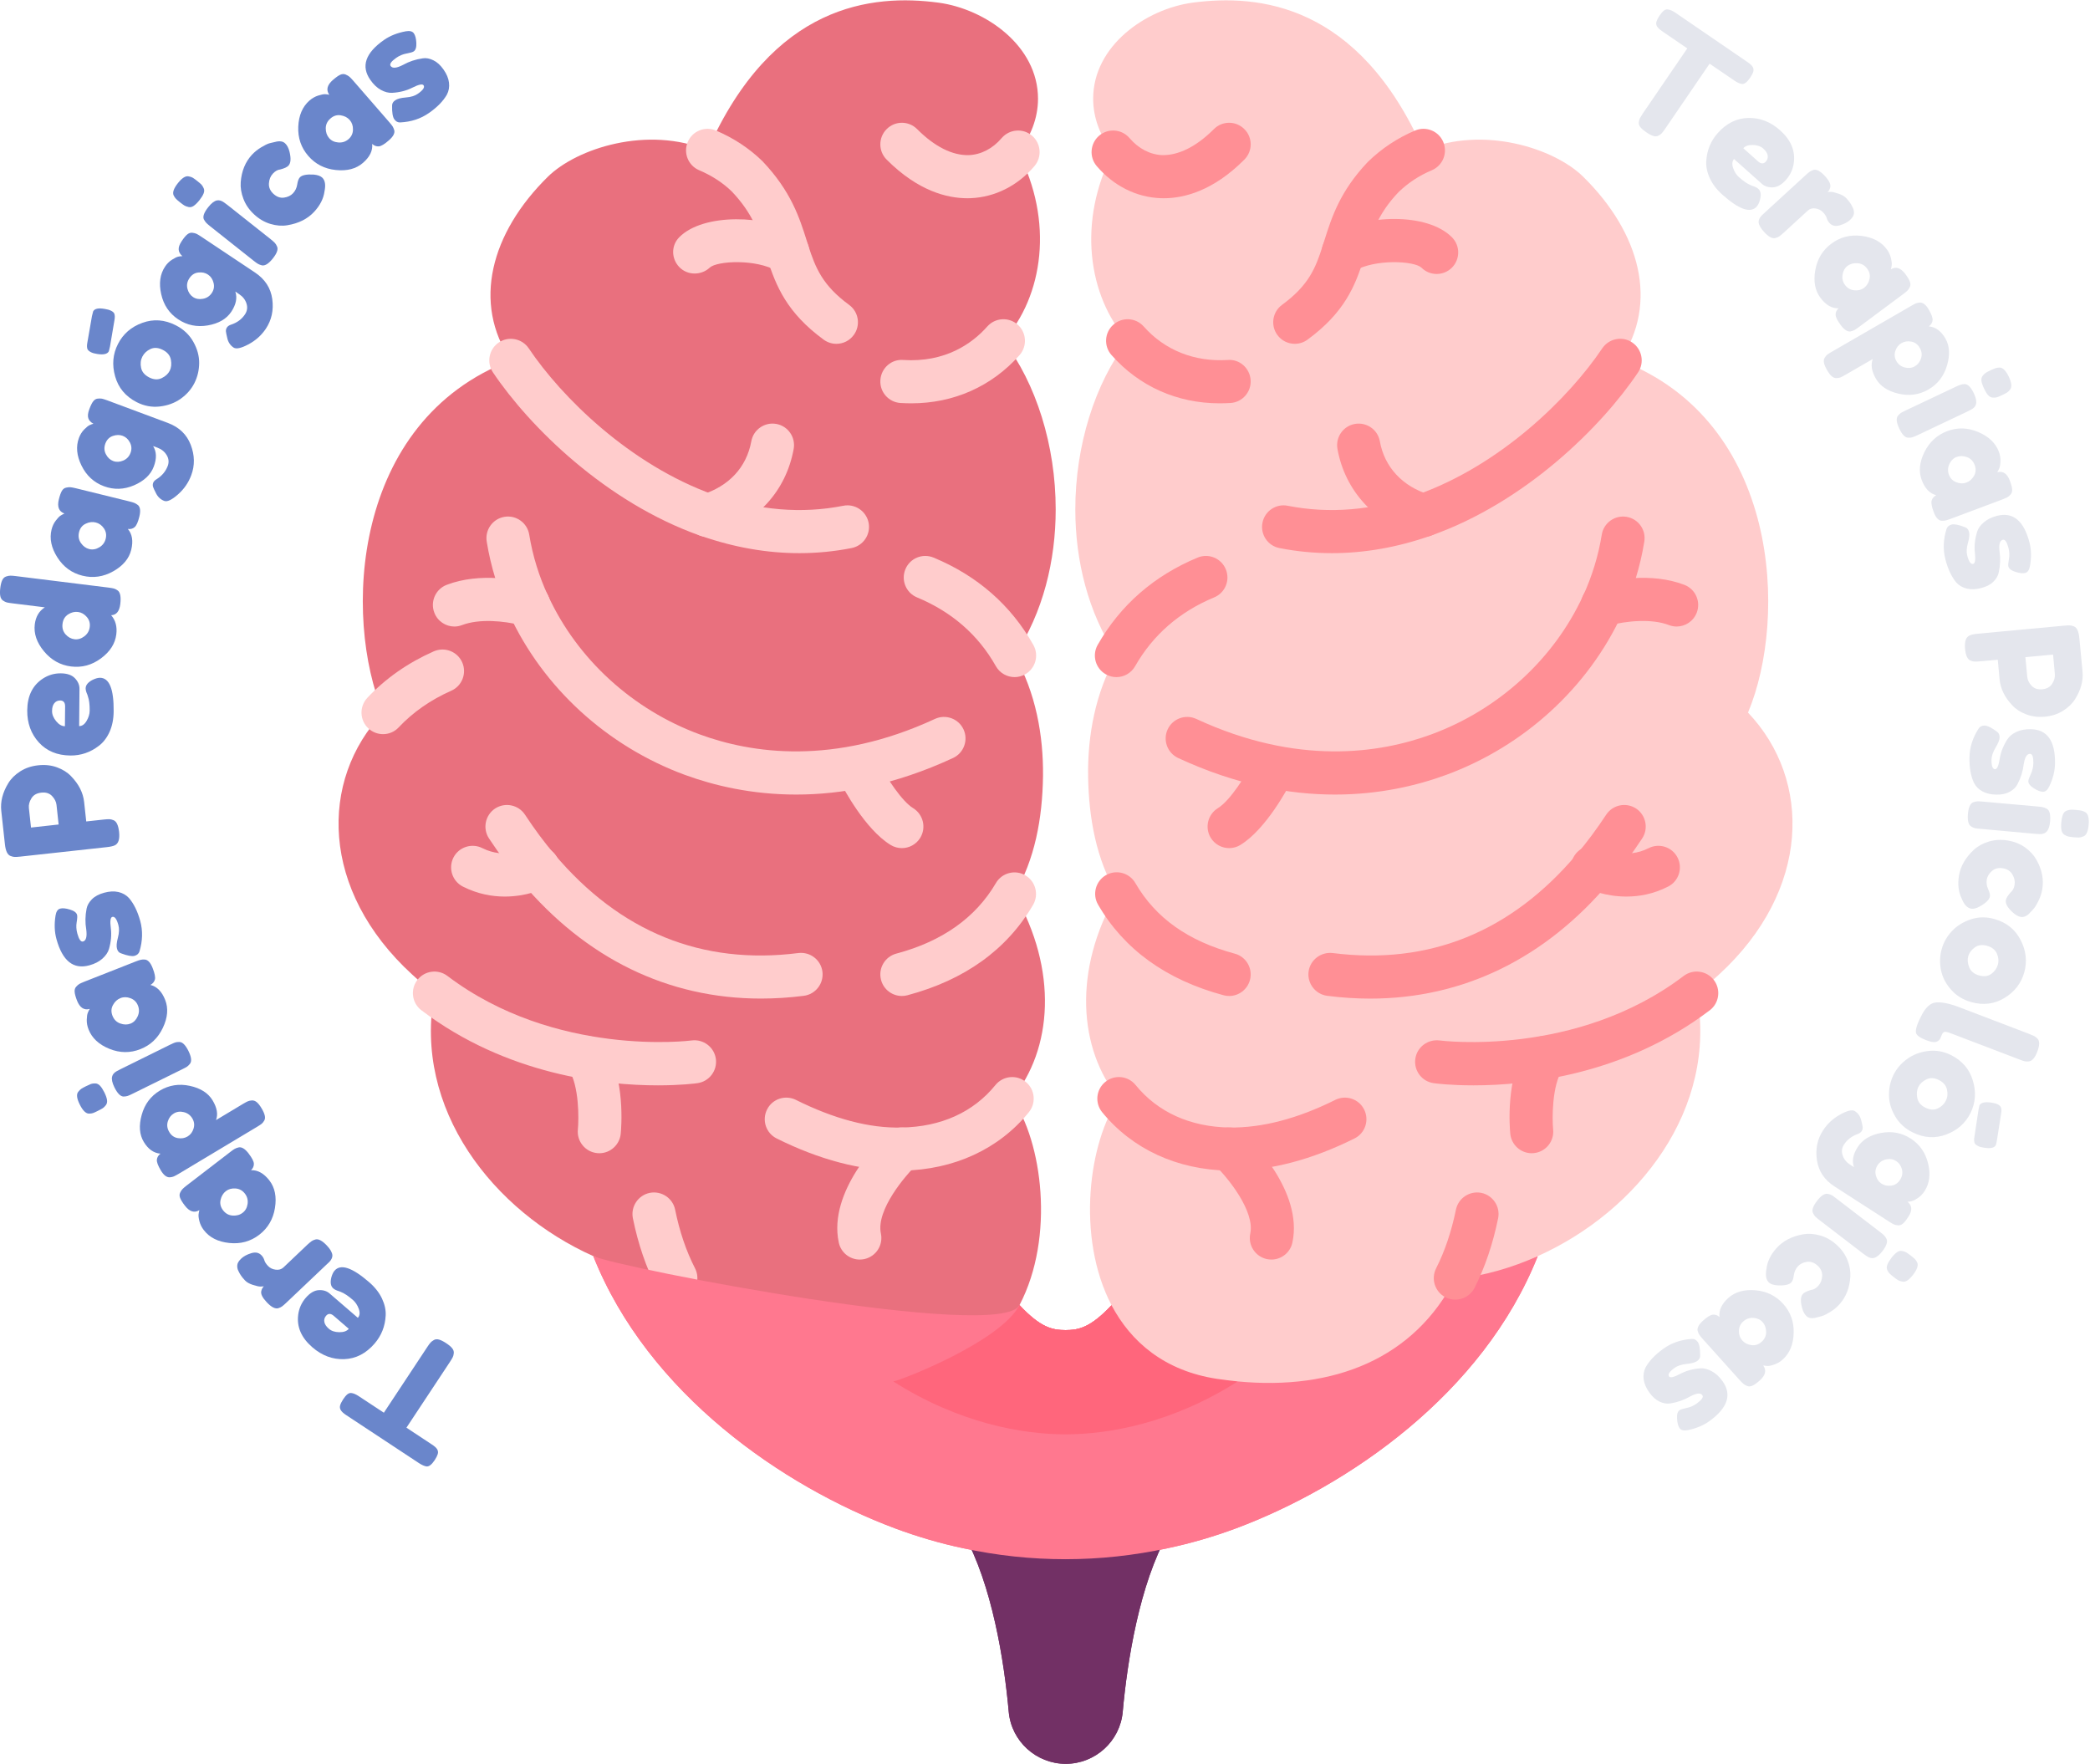 <?xml version="1.0" encoding="UTF-8" standalone="no"?>
<!DOCTYPE svg PUBLIC "-//W3C//DTD SVG 1.1//EN" "http://www.w3.org/Graphics/SVG/1.1/DTD/svg11.dtd">
<svg width="100%" height="100%" viewBox="0 0 526 444" version="1.1" xmlns="http://www.w3.org/2000/svg" xmlns:xlink="http://www.w3.org/1999/xlink" xml:space="preserve" xmlns:serif="http://www.serif.com/" style="fill-rule:evenodd;clip-rule:evenodd;stroke-linejoin:round;stroke-miterlimit:2;">
    <g transform="matrix(1,0,0,1,-137.153,-70.349)">
        <g transform="matrix(0.8,0,0,0.8,85.482,-418.577)">
            <path d="M367.688,1093.62C376.656,1109.49 380.521,1133.78 381.932,1149.69C382.776,1158.96 390.594,1166.02 399.859,1166.04C409.125,1166.02 416.943,1158.96 417.792,1149.69C419.203,1133.78 423.068,1109.49 432.031,1093.62L367.688,1093.62" style="fill:rgb(114,48,101);fill-rule:nonzero;"/>
        </g>
        <g transform="matrix(0.8,0,0,0.8,85.482,-418.577)">
            <path d="M414.276,1021.77C407.625,1028.83 403.917,1029.59 399.807,1029.59C395.661,1029.59 391.953,1028.83 385.318,1021.73C379.266,1033.3 259.443,1010.03 251.234,1006.32C268.479,1049.71 311.005,1078.8 346.141,1091.95C353.182,1094.57 360.385,1096.69 367.656,1098.22C388.828,1102.83 410.781,1102.8 431.979,1098.19C439.25,1096.65 446.396,1094.57 453.438,1091.95C488.589,1078.8 531.104,1049.71 548.359,1006.32C540.135,1010.03 420.365,1033.3 414.276,1021.77" style="fill:rgb(255,120,143);fill-rule:nonzero;"/>
        </g>
        <g transform="matrix(0.8,0,0,0.8,85.482,-418.577)">
            <path d="M414.276,1021.77C407.625,1028.83 403.917,1029.59 399.807,1029.59C395.661,1029.59 391.953,1028.83 385.318,1021.73C379.266,1033.3 347.729,1045.51 345.594,1045.73C366.385,1058.95 386.307,1062.38 399.807,1062.38C413.271,1062.38 433.198,1058.95 453.984,1045.73C451.865,1045.51 420.365,1033.3 414.276,1021.77" style="fill:rgb(255,102,124);fill-rule:nonzero;"/>
        </g>
        <g transform="matrix(0.8,0,0,0.8,85.482,-418.577)">
            <path d="M383.781,817.385C390.417,828.99 392.854,842.516 392.714,855.266C392.536,868.745 390.099,881.62 383.729,892.391C397.51,916.391 395.714,941.203 383.005,956.766C392.411,970.099 396.557,1000.26 385.318,1021.73C379.266,1033.3 368.729,1042.34 352.104,1044.93C349.901,1045.25 347.729,1045.51 345.594,1045.73C315.417,1048.63 290.042,1038.55 277.214,1013.22C268.583,1012.23 259.443,1010.03 251.234,1006.32C219.734,992.208 194.448,960.031 201.26,923.578C198.875,921.776 196.51,919.833 194.219,917.698C165.401,891.297 164.891,856.63 185.094,835.328C172.531,805.5 175.016,743.635 225.297,724.51C213.135,706.479 218.979,684.422 236.958,666.74C246.083,657.787 268.354,650.599 287.182,658.458L287.182,658.422C307.62,612.313 339.047,609.219 359.839,611.995C374.521,613.974 391.141,625.505 391.141,642.229C391.141,648.25 388.828,654.344 384.859,658.953L384.859,659.005C396.156,680.656 392.854,704.271 380.255,718.365C390.557,731.714 396.703,751.37 396.703,771.396C396.703,787.484 392.766,803.823 383.781,817.385" style="fill:rgb(233,112,126);fill-rule:nonzero;"/>
        </g>
        <g transform="matrix(0.8,0,0,0.8,85.482,-418.577)">
            <path d="M368.891,673.521C362.625,673.521 353.411,671.297 343.51,661.354C340.865,658.708 340.885,654.396 343.531,651.766C346.177,649.115 350.464,649.115 353.115,651.781C358.635,657.313 364.229,660.099 369.385,659.958C373.214,659.802 376.885,657.912 379.708,654.589C382.161,651.75 386.432,651.412 389.271,653.849C392.115,656.287 392.448,660.578 390.01,663.422C384.703,669.635 377.552,673.203 369.896,673.505C369.557,673.521 369.24,673.521 368.891,673.521" style="fill:rgb(255,204,204);fill-rule:nonzero;"/>
        </g>
        <g transform="matrix(0.8,0,0,0.8,85.482,-418.577)">
            <path d="M351.313,738.037C350.167,738.037 349.021,738 347.854,737.932C344.115,737.682 341.286,734.432 341.552,730.708C341.802,726.964 345.01,724.083 348.771,724.401C362.042,725.25 370.479,719.177 375.188,713.859C377.677,711.068 381.964,710.802 384.755,713.297C387.557,715.787 387.807,720.078 385.318,722.885C376.568,732.74 364.583,738.037 351.313,738.037" style="fill:rgb(255,204,204);fill-rule:nonzero;"/>
        </g>
        <g transform="matrix(0.8,0,0,0.8,85.482,-418.577)">
            <path d="M315.047,861.115C301.073,861.115 289.229,858.287 280.073,854.932C255.594,845.927 235.422,827.49 224.745,804.318C223.177,800.906 224.661,796.88 228.063,795.313C231.453,793.74 235.495,795.24 237.047,798.63C246.24,818.552 263.625,834.427 284.75,842.198C300.896,848.135 326.839,852.104 358.708,837.323C362.094,835.755 366.12,837.203 367.708,840.609C369.276,844 367.797,848.047 364.406,849.615C346.104,858.109 329.432,861.115 315.047,861.115" style="fill:rgb(255,204,204);fill-rule:nonzero;"/>
        </g>
        <g transform="matrix(0.8,0,0,0.8,85.482,-418.577)">
            <path d="M230.854,808.203C228.313,808.203 225.859,806.755 224.714,804.281C221.344,797.042 218.979,789.396 217.708,781.537C217.104,777.828 219.609,774.349 223.302,773.745C226.99,773.13 230.484,775.656 231.083,779.365C232.161,785.984 234.151,792.448 236.995,798.557C238.583,801.953 237.099,805.995 233.714,807.568C232.797,808.01 231.807,808.203 230.854,808.203" style="fill:rgb(255,204,204);fill-rule:nonzero;"/>
        </g>
        <g transform="matrix(0.8,0,0,0.8,85.482,-418.577)">
            <path d="M348.313,877.964C347.094,877.964 345.875,877.646 344.781,876.974C336.646,871.995 329.802,858.891 329.042,857.406C327.349,854.068 328.656,849.99 331.99,848.276C335.323,846.599 339.401,847.901 341.115,851.224C343.458,855.818 348.349,863.25 351.844,865.385C355.036,867.349 356.042,871.516 354.099,874.714C352.813,876.813 350.589,877.964 348.313,877.964" style="fill:rgb(255,204,204);fill-rule:nonzero;"/>
        </g>
        <g transform="matrix(0.8,0,0,0.8,85.482,-418.577)">
            <path d="M207.542,808.255C204.823,808.255 202.245,806.594 201.224,803.891C199.88,800.396 201.63,796.474 205.125,795.135C215.589,791.125 227.745,793.599 232.479,794.833C233.589,795.135 234.698,795.719 235.531,796.51C238.229,799.089 238.37,803.417 235.776,806.12C233.87,808.13 231.047,808.714 228.594,807.849C222.948,806.438 215.344,805.75 209.958,807.797C209.167,808.099 208.354,808.255 207.542,808.255" style="fill:rgb(255,204,204);fill-rule:nonzero;"/>
        </g>
        <g transform="matrix(0.8,0,0,0.8,85.482,-418.577)">
            <path d="M348.313,924.479C345.313,924.479 342.578,922.484 341.766,919.448C340.797,915.828 342.948,912.115 346.568,911.146C361,907.313 371.521,899.844 377.891,888.964C379.76,885.734 383.927,884.635 387.156,886.526C390.385,888.417 391.479,892.568 389.589,895.818C381.365,909.891 368.057,919.464 350.057,924.25C349.479,924.412 348.875,924.479 348.313,924.479" style="fill:rgb(255,204,204);fill-rule:nonzero;"/>
        </g>
        <g transform="matrix(0.8,0,0,0.8,85.482,-418.577)">
            <path d="M383.781,824.167C381.417,824.167 379.125,822.932 377.87,820.708C372.349,810.906 364.021,803.63 353.078,799.089C349.62,797.662 347.979,793.688 349.422,790.224C350.854,786.76 354.823,785.135 358.281,786.568C372.068,792.292 382.635,801.547 389.677,814.047C391.51,817.318 390.365,821.448 387.099,823.287C386.057,823.885 384.911,824.167 383.781,824.167" style="fill:rgb(255,204,204);fill-rule:nonzero;"/>
        </g>
        <g transform="matrix(0.8,0,0,0.8,85.482,-418.577)">
            <path d="M287.234,780.089C284.323,780.089 281.661,778.214 280.76,775.281C279.667,771.714 281.677,767.917 285.24,766.823C293.87,764.177 299.448,758.188 300.948,749.974C301.62,746.287 305.146,743.865 308.818,744.521C312.505,745.188 314.943,748.724 314.271,752.412C311.854,765.656 302.729,775.635 289.229,779.787C288.557,779.979 287.891,780.089 287.234,780.089" style="fill:rgb(255,204,204);fill-rule:nonzero;"/>
        </g>
        <g transform="matrix(0.8,0,0,0.8,85.482,-418.577)">
            <path d="M271.568,952.594C254.818,952.594 224.057,949.365 197.167,928.984C194.182,926.724 193.599,922.469 195.859,919.479C198.12,916.495 202.37,915.917 205.354,918.177C239.255,943.87 281.75,938.537 282.172,938.469C285.875,937.99 289.281,940.568 289.797,944.276C290.286,947.984 287.693,951.396 283.99,951.906C283.406,951.995 278.781,952.594 271.568,952.594" style="fill:rgb(255,204,204);fill-rule:nonzero;"/>
        </g>
        <g transform="matrix(0.8,0,0,0.8,85.482,-418.577)">
            <path d="M185.094,842.109C183.417,842.109 181.76,841.495 180.453,840.276C177.719,837.714 177.594,833.422 180.151,830.682C185.891,824.573 192.911,819.667 201.047,816.063C204.49,814.563 208.479,816.099 209.995,819.521C211.51,822.948 209.958,826.958 206.536,828.458C200.057,831.318 194.516,835.203 190.016,839.974C188.693,841.406 186.896,842.109 185.094,842.109" style="fill:rgb(255,204,204);fill-rule:nonzero;"/>
        </g>
        <g transform="matrix(0.8,0,0,0.8,85.482,-418.577)">
            <path d="M347.573,979.422C335.396,979.422 322.391,976.016 308.922,969.302C305.573,967.641 304.214,963.563 305.891,960.208C307.547,956.849 311.625,955.51 314.979,957.167C326.802,963.068 338.042,966.141 348.224,965.859C360.594,965.662 370.813,961.052 377.75,952.49C380.115,949.594 384.365,949.135 387.276,951.5C390.188,953.865 390.63,958.125 388.266,961.037C378.859,972.641 364.708,979.172 348.417,979.422L347.573,979.422" style="fill:rgb(255,204,204);fill-rule:nonzero;"/>
        </g>
        <g transform="matrix(0.8,0,0,0.8,85.482,-418.577)">
            <path d="M303.964,925.292C274.797,925.292 248.943,912.755 228.557,888.521C225.151,884.516 221.729,879.922 218.427,874.922C216.365,871.797 217.229,867.594 220.333,865.51C223.479,863.464 227.677,864.313 229.74,867.438C232.74,871.995 235.813,876.141 238.901,879.76C259.583,904.328 285.438,914.818 315.755,910.969C319.495,910.526 322.849,913.141 323.323,916.849C323.781,920.557 321.172,923.948 317.448,924.427C312.896,925.01 308.396,925.292 303.964,925.292" style="fill:rgb(255,204,204);fill-rule:nonzero;"/>
        </g>
        <g transform="matrix(0.8,0,0,0.8,85.482,-418.577)">
            <path d="M223.391,893.203C219.417,893.203 214.901,892.427 210.24,890.078C206.891,888.401 205.547,884.318 207.224,880.964C208.901,877.625 212.995,876.287 216.328,877.964C223.333,881.495 230.026,878.422 230.766,878.068C234.083,876.443 238.229,877.698 239.906,881C241.599,884.287 240.469,888.255 237.224,889.99C237.135,890.042 236.802,890.219 236.714,890.255C235.318,890.922 230.167,893.203 223.391,893.203" style="fill:rgb(255,204,204);fill-rule:nonzero;"/>
        </g>
        <g transform="matrix(0.8,0,0,0.8,85.482,-418.577)">
            <path d="M253.141,973.948C252.911,973.948 252.682,973.927 252.453,973.912C248.729,973.542 246.01,970.219 246.38,966.495C246.698,963.229 246.844,952.719 243.469,947.526C241.422,944.385 242.323,940.198 245.464,938.151C248.589,936.099 252.786,937 254.833,940.146C261.401,950.245 260.042,966.068 259.865,967.839C259.51,971.333 256.563,973.948 253.141,973.948" style="fill:rgb(255,204,204);fill-rule:nonzero;"/>
        </g>
        <g transform="matrix(0.8,0,0,0.8,85.482,-418.577)">
            <path d="M277.214,1020C274.76,1020 272.375,1018.68 271.177,1016.33C267.859,1009.88 265.333,1002.52 263.693,994.417C262.953,990.76 265.318,987.177 268.99,986.417C272.661,985.693 276.24,988.057 276.984,991.714C278.375,998.599 280.479,1004.78 283.229,1010.12C284.943,1013.45 283.635,1017.55 280.302,1019.27C279.313,1019.78 278.255,1020 277.214,1020" style="fill:rgb(255,204,204);fill-rule:nonzero;"/>
        </g>
        <g transform="matrix(0.8,0,0,0.8,85.482,-418.577)">
            <path d="M335.078,1007.4C331.938,1007.4 329.13,1005.22 328.458,1002.03C325,985.833 341.75,969.495 343.672,967.693C346.391,965.135 350.677,965.255 353.255,967.995C355.813,970.714 355.688,975.005 352.953,977.568C349.531,980.818 340.125,991.766 341.714,999.203C342.49,1002.86 340.161,1006.46 336.49,1007.25C336.01,1007.34 335.536,1007.4 335.078,1007.4" style="fill:rgb(255,204,204);fill-rule:nonzero;"/>
        </g>
        <g transform="matrix(0.8,0,0,0.8,85.482,-418.577)">
            <path d="M327.703,719.318C326.323,719.318 324.911,718.891 323.714,718.01C312.151,709.552 308.729,701.177 305.995,692.63L305.5,691.078C303.438,684.578 301.495,678.432 294.823,671.406C292,668.667 288.557,666.406 284.536,664.708C281.094,663.245 279.49,659.271 280.953,655.807C282.417,652.365 286.391,650.76 289.828,652.224C295.333,654.557 300.26,657.787 304.458,661.865C313.479,671.37 316.104,679.651 318.417,686.979L318.896,688.5C321.151,695.51 323.396,700.969 331.708,707.063C334.74,709.266 335.396,713.526 333.172,716.542C331.849,718.365 329.802,719.318 327.703,719.318" style="fill:rgb(255,204,204);fill-rule:nonzero;"/>
        </g>
        <g transform="matrix(0.8,0,0,0.8,85.482,-418.577)">
            <path d="M316.036,785.172C305.922,785.172 295.672,783.391 285.365,779.823C285.224,779.787 285.083,779.75 284.922,779.698C255.188,769.193 231.188,745.438 219.667,728.307C217.583,725.198 218.411,720.979 221.516,718.891C224.625,716.807 228.823,717.641 230.922,720.729C241.229,736.078 262.635,757.302 289.089,766.787C289.214,766.807 289.354,766.859 289.479,766.896C303.224,771.714 316.813,772.844 329.87,770.266C333.542,769.526 337.104,771.927 337.849,775.599C338.573,779.276 336.172,782.844 332.5,783.568C327.068,784.641 321.578,785.172 316.036,785.172" style="fill:rgb(255,204,204);fill-rule:nonzero;"/>
        </g>
        <g transform="matrix(0.8,0,0,0.8,85.482,-418.577)">
            <path d="M312.438,697.349C311.286,697.349 310.104,697.047 309.047,696.427C302.344,692.526 290.146,693.234 287.891,695.333C285.188,697.859 280.865,697.844 278.307,695.193C275.75,692.542 275.677,688.412 278.271,685.797C285.875,678.099 305.625,678.766 315.844,684.703C319.073,686.573 320.182,690.724 318.313,693.974C317.042,696.146 314.766,697.349 312.438,697.349" style="fill:rgb(255,204,204);fill-rule:nonzero;"/>
        </g>
        <g transform="matrix(0.8,0,0,0.8,85.482,-418.577)">
            <path d="M367.688,1093.62C376.656,1109.49 380.521,1133.78 381.932,1149.69C382.776,1158.96 390.594,1166.02 399.859,1166.04C409.125,1166.02 416.943,1158.96 417.792,1149.69C419.203,1133.78 423.068,1109.49 432.031,1093.62L367.688,1093.62" style="fill:rgb(114,48,101);fill-rule:nonzero;"/>
        </g>
        <g transform="matrix(0.8,0,0,0.8,85.482,-418.577)">
            <path d="M414.276,1021.77C407.625,1028.83 403.917,1029.59 399.807,1029.59C395.661,1029.59 391.953,1028.83 385.318,1021.73C379.266,1033.3 259.443,1010.03 251.234,1006.32C268.479,1049.71 311.005,1078.8 346.141,1091.95C353.182,1094.57 360.385,1096.69 367.656,1098.22C388.828,1102.83 410.781,1102.8 431.979,1098.19C439.25,1096.65 446.396,1094.57 453.438,1091.95C488.589,1078.8 531.104,1049.71 548.359,1006.32C540.135,1010.03 420.365,1033.3 414.276,1021.77" style="fill:rgb(255,120,143);fill-rule:nonzero;"/>
        </g>
        <g transform="matrix(0.8,0,0,0.8,85.482,-418.577)">
            <path d="M414.276,1021.77C407.625,1028.83 403.917,1029.59 399.807,1029.59C395.661,1029.59 391.953,1028.83 385.318,1021.73C379.266,1033.3 347.729,1045.51 345.594,1045.73C366.385,1058.95 386.307,1062.38 399.807,1062.38C413.271,1062.38 433.198,1058.95 453.984,1045.73C451.865,1045.51 420.365,1033.3 414.276,1021.77" style="fill:rgb(255,102,124);fill-rule:nonzero;"/>
        </g>
        <g transform="matrix(0.8,0,0,0.8,85.482,-418.577)">
            <path d="M614.5,835.328C634.693,856.573 634.198,891.26 605.411,917.698C603.104,919.833 600.755,921.776 598.375,923.578C605.182,960.031 579.844,992.208 548.359,1006.32C540.135,1010.03 531.505,1012.46 522.88,1013.47L522.422,1013.22C509.589,1038.55 484.198,1048.63 453.984,1045.73C451.865,1045.51 449.698,1045.25 447.474,1044.93C430.901,1042.4 420.365,1033.3 414.276,1021.77C403.021,1000.26 407.182,970.099 416.573,956.766C403.885,941.203 402.068,916.339 415.901,892.339C409.531,881.583 407.094,868.688 406.901,855.266C406.724,842.516 409.214,828.99 415.813,817.385C406.865,803.823 402.875,787.484 402.875,771.396C402.875,751.37 409.036,731.714 419.323,718.365C406.776,704.219 403.51,680.656 414.771,659.005L414.771,658.953C410.781,654.344 408.49,648.25 408.49,642.229C408.49,625.505 425.115,613.974 439.76,611.995C460.583,609.219 492.016,612.313 512.396,658.422L512.396,658.458C531.245,650.599 553.516,657.787 562.635,666.74C580.62,684.422 586.479,706.479 574.286,724.51C624.563,743.635 627.047,805.5 614.5,835.328" style="fill:rgb(255,204,204);fill-rule:nonzero;"/>
        </g>
        <g transform="matrix(0.8,0,0,0.8,85.482,-418.577)">
            <path d="M430.708,673.521C430.37,673.521 430.036,673.521 429.719,673.505C422.078,673.224 414.932,669.635 409.62,663.422C407.182,660.578 407.521,656.287 410.359,653.849C413.203,651.412 417.49,651.75 419.927,654.589C422.75,657.912 426.401,659.802 430.229,659.958C435.313,660.047 440.943,657.313 446.464,651.781C449.115,649.115 453.401,649.115 456.047,651.766C458.714,654.396 458.714,658.708 456.068,661.354C446.182,671.297 436.974,673.521 430.708,673.521" style="fill:rgb(255,143,149);fill-rule:nonzero;"/>
        </g>
        <g transform="matrix(0.8,0,0,0.8,85.482,-418.577)">
            <path d="M448.266,738.037C434.943,738.037 422.979,732.719 414.26,722.849C411.771,720.057 412.036,715.766 414.844,713.297C417.646,710.802 421.917,711.068 424.406,713.875C431.026,721.365 440.432,725.057 450.807,724.401C454.547,724.083 457.776,726.964 458.026,730.708C458.292,734.432 455.464,737.682 451.724,737.932C450.563,738 449.411,738.037 448.266,738.037" style="fill:rgb(255,143,149);fill-rule:nonzero;"/>
        </g>
        <g transform="matrix(0.8,0,0,0.8,85.482,-418.577)">
            <path d="M484.568,861.115C470.167,861.115 453.526,858.109 435.224,849.615C431.839,848.047 430.354,844 431.927,840.609C433.51,837.203 437.536,835.755 440.943,837.323C472.76,852.104 498.703,848.135 514.849,842.198C535.99,834.427 553.391,818.552 562.583,798.63C564.135,795.224 568.177,793.74 571.568,795.313C574.974,796.88 576.453,800.906 574.885,804.318C564.208,827.49 544.021,845.927 519.526,854.932C510.385,858.287 498.542,861.115 484.568,861.115" style="fill:rgb(255,143,149);fill-rule:nonzero;"/>
        </g>
        <g transform="matrix(0.8,0,0,0.8,85.482,-418.577)">
            <path d="M568.776,808.203C567.823,808.203 566.875,808.01 565.953,807.583C562.547,806.031 561.047,802.005 562.62,798.594C565.443,792.412 567.438,785.948 568.495,779.344C569.094,775.656 572.589,773.146 576.276,773.745C579.969,774.349 582.49,777.828 581.875,781.537C580.62,789.323 578.271,796.969 574.938,804.245C573.792,806.734 571.339,808.203 568.776,808.203" style="fill:rgb(255,143,149);fill-rule:nonzero;"/>
        </g>
        <g transform="matrix(0.8,0,0,0.8,85.482,-418.577)">
            <path d="M451.281,877.964C448.99,877.964 446.766,876.813 445.479,874.714C443.536,871.516 444.542,867.349 447.734,865.385C451.599,863.037 456.667,854.828 458.521,851.224C460.229,847.885 464.307,846.563 467.661,848.292C470.979,850.005 472.281,854.083 470.573,857.422C469.813,858.906 462.932,871.995 454.797,876.974C453.703,877.646 452.484,877.964 451.281,877.964" style="fill:rgb(255,143,149);fill-rule:nonzero;"/>
        </g>
        <g transform="matrix(0.8,0,0,0.8,85.482,-418.577)">
            <path d="M592.036,808.255C591.224,808.255 590.411,808.099 589.62,807.797C584.151,805.693 576.297,806.474 570.719,807.922C568.354,808.625 565.672,808.026 563.854,806.12C561.26,803.417 561.349,799.141 564.047,796.547C564.896,795.75 565.953,795.151 567.083,794.849C571.885,793.578 584.042,791.125 594.474,795.135C597.969,796.474 599.714,800.396 598.375,803.891C597.333,806.594 594.771,808.255 592.036,808.255" style="fill:rgb(255,143,149);fill-rule:nonzero;"/>
        </g>
        <g transform="matrix(0.8,0,0,0.8,85.482,-418.577)">
            <path d="M451.281,924.479C450.703,924.479 450.099,924.412 449.521,924.25C431.432,919.396 418.161,909.787 410.026,895.729C408.156,892.495 409.266,888.344 412.495,886.474C415.745,884.604 419.891,885.714 421.76,888.948C428.115,899.932 438.349,907.208 453.031,911.162C456.646,912.115 458.781,915.844 457.813,919.464C457,922.484 454.266,924.479 451.281,924.479" style="fill:rgb(255,143,149);fill-rule:nonzero;"/>
        </g>
        <g transform="matrix(0.8,0,0,0.8,85.482,-418.577)">
            <path d="M415.797,824.167C414.667,824.167 413.5,823.885 412.443,823.266C409.193,821.412 408.068,817.281 409.917,814.01C417.047,801.51 427.635,792.271 441.349,786.568C444.807,785.135 448.776,786.76 450.208,790.224C451.656,793.688 450.016,797.662 446.552,799.089C435.667,803.609 427.302,810.885 421.688,820.74C420.438,822.932 418.161,824.167 415.797,824.167" style="fill:rgb(255,143,149);fill-rule:nonzero;"/>
        </g>
        <g transform="matrix(0.8,0,0,0.8,85.482,-418.577)">
            <path d="M512.396,780.089C511.745,780.089 511.089,780 510.438,779.802C497.078,775.76 487.688,765.516 485.344,752.375C484.688,748.703 487.141,745.172 490.833,744.521C494.521,743.88 498.031,746.302 498.682,749.995C500.13,758.115 505.849,764.245 514.354,766.807C517.938,767.885 519.969,771.662 518.891,775.266C518.005,778.198 515.307,780.089 512.396,780.089" style="fill:rgb(255,143,149);fill-rule:nonzero;"/>
        </g>
        <g transform="matrix(0.8,0,0,0.8,85.482,-418.577)">
            <path d="M528.135,952.594C520.865,952.594 516.224,951.995 515.625,951.906C511.917,951.396 509.323,947.969 509.839,944.26C510.349,940.552 513.771,938.005 517.479,938.469C517.885,938.537 560.38,943.906 594.26,918.177C597.245,915.917 601.495,916.495 603.771,919.479C606.031,922.469 605.448,926.724 602.469,928.984C575.609,949.365 544.901,952.594 528.135,952.594" style="fill:rgb(255,143,149);fill-rule:nonzero;"/>
        </g>
        <g transform="matrix(0.8,0,0,0.8,85.482,-418.577)">
            <path d="M452.026,979.422L451.177,979.422C434.927,979.172 420.792,972.656 411.328,961.052C408.964,958.156 409.391,953.885 412.302,951.516C415.193,949.135 419.464,949.573 421.828,952.474C428.802,961.037 439.021,965.662 451.37,965.859C461.641,966 472.833,963.068 484.656,957.167C488.005,955.51 492.083,956.849 493.745,960.208C495.417,963.563 494.063,967.641 490.708,969.302C477.224,976.016 464.219,979.422 452.026,979.422" style="fill:rgb(255,143,149);fill-rule:nonzero;"/>
        </g>
        <g transform="matrix(0.8,0,0,0.8,85.482,-418.577)">
            <path d="M495.63,925.307C491.203,925.307 486.703,925.01 482.13,924.427C478.427,923.948 475.797,920.557 476.255,916.849C476.729,913.141 480.135,910.547 483.844,910.969C514.198,914.818 540.047,904.328 560.698,879.797C563.802,876.141 566.891,871.995 569.891,867.438C571.953,864.313 576.156,863.464 579.297,865.51C582.401,867.594 583.266,871.797 581.203,874.922C577.901,879.922 574.479,884.516 571.036,888.557C550.688,912.755 524.818,925.307 495.63,925.307" style="fill:rgb(255,143,149);fill-rule:nonzero;"/>
        </g>
        <g transform="matrix(0.8,0,0,0.8,85.482,-418.577)">
            <path d="M576.245,893.203C569.714,893.203 564.667,891.083 563.063,890.323C562.813,890.219 562.516,890.078 562.375,889.99C559.073,888.224 557.839,884.109 559.604,880.807C561.297,877.625 565.198,876.354 568.427,877.875C568.568,877.927 568.724,877.995 568.849,878.068C569.589,878.422 576.313,881.51 583.229,877.979C586.547,876.287 590.641,877.589 592.339,880.948C594.031,884.287 592.708,888.365 589.375,890.057C584.75,892.427 580.229,893.203 576.245,893.203" style="fill:rgb(255,143,149);fill-rule:nonzero;"/>
        </g>
        <g transform="matrix(0.8,0,0,0.8,85.482,-418.577)">
            <path d="M546.453,973.948C543.016,973.948 540.068,971.333 539.714,967.839C539.536,966.068 538.177,950.245 544.813,940.109C546.859,936.984 551.063,936.12 554.182,938.167C557.323,940.214 558.188,944.417 556.141,947.563C552.755,952.734 552.88,963.229 553.198,966.51C553.568,970.219 550.849,973.542 547.125,973.912C546.896,973.927 546.667,973.948 546.453,973.948" style="fill:rgb(255,143,149);fill-rule:nonzero;"/>
        </g>
        <g transform="matrix(0.8,0,0,0.8,85.482,-418.577)">
            <path d="M522.422,1020C521.396,1020 520.339,1019.78 519.349,1019.28C516.016,1017.59 514.688,1013.5 516.385,1010.15C519.12,1004.77 521.203,998.568 522.615,991.714C523.354,988.057 526.938,985.693 530.609,986.417C534.26,987.177 536.641,990.76 535.885,994.432C534.245,1002.47 531.755,1009.83 528.474,1016.31C527.271,1018.66 524.891,1020 522.422,1020" style="fill:rgb(255,143,149);fill-rule:nonzero;"/>
        </g>
        <g transform="matrix(0.8,0,0,0.8,85.482,-418.577)">
            <path d="M464.552,1007.4C464.094,1007.4 463.62,1007.34 463.141,1007.25C459.474,1006.46 457.141,1002.86 457.917,999.203C459.401,992.26 450.948,981.63 446.625,977.583C443.906,975.026 443.766,970.734 446.323,967.995C448.885,965.255 453.172,965.115 455.906,967.693C457.833,969.495 474.63,985.833 471.172,1002.03C470.5,1005.22 467.698,1007.4 464.552,1007.4" style="fill:rgb(255,143,149);fill-rule:nonzero;"/>
        </g>
        <g transform="matrix(0.8,0,0,0.8,85.482,-418.577)">
            <path d="M471.932,719.318C469.833,719.318 467.781,718.365 466.443,716.542C464.234,713.526 464.891,709.266 467.906,707.063C476.271,700.932 478.479,695.51 480.682,688.516L481.214,686.854C483.505,679.578 486.12,671.318 494.927,662.063C499.339,657.787 504.26,654.557 509.75,652.224C513.188,650.76 517.177,652.365 518.625,655.807C520.089,659.271 518.484,663.245 515.042,664.708C511.021,666.406 507.594,668.667 504.542,671.615C498.083,678.396 496.161,684.49 494.13,690.953L493.583,692.63C490.917,701.125 487.547,709.5 475.917,718.01C474.719,718.891 473.307,719.318 471.932,719.318" style="fill:rgb(255,143,149);fill-rule:nonzero;"/>
        </g>
        <g transform="matrix(0.8,0,0,0.8,85.482,-418.577)">
            <path d="M483.578,785.172C478.021,785.172 472.516,784.641 467.078,783.568C463.406,782.844 461.026,779.276 461.75,775.599C462.474,771.927 466.036,769.526 469.708,770.266C482.781,772.844 496.406,771.714 510.156,766.896C536.714,757.552 558.276,736.198 568.656,720.729C570.755,717.641 574.953,716.792 578.063,718.891C581.167,720.979 581.995,725.198 579.911,728.307C568.375,745.49 544.339,769.26 514.635,779.698C504.208,783.354 493.813,785.172 483.578,785.172" style="fill:rgb(255,143,149);fill-rule:nonzero;"/>
        </g>
        <g transform="matrix(0.8,0,0,0.8,85.482,-418.577)">
            <path d="M487.141,697.349C484.813,697.349 482.536,696.146 481.281,693.974C479.396,690.724 480.505,686.573 483.734,684.703C494.151,678.662 513.542,677.958 521.344,685.781C523.99,688.427 523.99,692.719 521.344,695.37C518.698,698 514.406,698.016 511.76,695.349C509.484,693.234 497.271,692.526 490.547,696.427C489.474,697.047 488.307,697.349 487.141,697.349" style="fill:rgb(255,143,149);fill-rule:nonzero;"/>
        </g>
        <g transform="matrix(0.8,0,0,0.8,539.582,95.511)">
            <g>
                <path d="M24.021,-27.458L46.667,-11.958C47.542,-11.375 48.109,-10.838 48.375,-10.354C48.635,-9.88 48.688,-9.38 48.521,-8.854C48.354,-8.323 48.026,-7.708 47.542,-7C47.068,-6.302 46.615,-5.792 46.188,-5.458C45.771,-5.125 45.339,-4.984 44.896,-5.042C44.255,-5.135 43.484,-5.49 42.583,-6.104L34.792,-11.417L20.792,9.083C20.359,9.708 20.026,10.151 19.792,10.417C19.552,10.693 19.198,10.958 18.729,11.208C18.255,11.469 17.698,11.505 17.063,11.313C16.438,11.115 15.698,10.729 14.854,10.146C14.021,9.573 13.401,9.042 13,8.542C12.609,8.042 12.448,7.521 12.521,6.979C12.589,6.448 12.714,6.01 12.896,5.667C13.073,5.333 13.375,4.854 13.792,4.229L27.771,-16.229L19.938,-21.583C19.063,-22.177 18.49,-22.713 18.229,-23.187C17.964,-23.672 17.917,-24.172 18.083,-24.687C18.25,-25.213 18.568,-25.833 19.042,-26.542C19.526,-27.25 19.979,-27.771 20.396,-28.104C20.823,-28.437 21.26,-28.562 21.708,-28.479C22.344,-28.406 23.115,-28.068 24.021,-27.458Z" style="fill:rgb(228,230,237);fill-rule:nonzero;"/>
            </g>
        </g>
        <g transform="matrix(0.8,0,0,0.8,561.899,110.869)">
            <g>
                <path d="M30.917,5.938C29.583,7.448 28.208,8.234 26.792,8.292C25.385,8.344 24.234,7.969 23.333,7.167L14.583,-0.625C13.984,0.068 13.885,1.005 14.292,2.188C14.693,3.38 15.297,4.339 16.104,5.063C17.521,6.323 18.76,7.172 19.833,7.604L20.354,7.833C21.198,8.083 21.818,8.385 22.208,8.75C23,9.443 23.177,10.589 22.75,12.188C22.484,13.146 22.146,13.859 21.729,14.333C19.771,16.51 16.177,15.276 10.958,10.625C9.125,9 7.781,7.24 6.938,5.354C6.089,3.479 5.729,1.672 5.854,-0.062C6.073,-3.437 7.281,-6.354 9.479,-8.812C12.229,-11.896 15.427,-13.469 19.083,-13.542C22.734,-13.625 26.063,-12.333 29.063,-9.667C32.479,-6.625 33.917,-3.187 33.375,0.646C33.083,2.672 32.26,4.438 30.917,5.938ZM22.146,0.125C23.073,0.943 23.896,0.958 24.604,0.167C25.104,-0.401 25.292,-1.047 25.167,-1.771C25.042,-2.49 24.573,-3.208 23.771,-3.917C22.979,-4.625 21.901,-5 20.542,-5.042C19.177,-5.094 18.167,-4.755 17.5,-4.021L22.146,0.125Z" style="fill:rgb(228,230,237);fill-rule:nonzero;"/>
            </g>
        </g>
        <g transform="matrix(0.8,0,0,0.8,577.717,125.01)">
            <g>
                <path d="M32.208,-2.917C32.484,-2.333 32.589,-1.719 32.521,-1.083C32.448,-0.458 32.026,0.208 31.25,0.917C30.469,1.625 29.406,2.172 28.063,2.563C26.714,2.948 25.635,2.708 24.833,1.833C24.443,1.401 24.156,0.896 23.979,0.313C23.813,-0.271 23.422,-0.885 22.813,-1.542C22.214,-2.193 21.422,-2.594 20.438,-2.75C19.464,-2.901 18.651,-2.672 18,-2.062L10.375,4.938C9.818,5.438 9.38,5.797 9.063,6.021C8.74,6.24 8.318,6.422 7.792,6.563C6.818,6.797 5.635,6.151 4.25,4.625C3.167,3.458 2.594,2.427 2.542,1.542C2.526,0.844 2.854,0.151 3.521,-0.542C3.755,-0.76 4.104,-1.088 4.563,-1.521L17.333,-13.229C17.875,-13.729 18.302,-14.088 18.625,-14.312C18.943,-14.531 19.344,-14.719 19.833,-14.875C20.802,-15.125 22,-14.479 23.417,-12.937C24.75,-11.479 25.302,-10.312 25.083,-9.437C24.958,-8.812 24.677,-8.302 24.25,-7.917C24.542,-7.958 24.906,-7.969 25.354,-7.958C25.813,-7.958 26.589,-7.771 27.688,-7.396C28.781,-7.031 29.594,-6.562 30.125,-5.979C30.651,-5.406 31.063,-4.901 31.354,-4.458C31.646,-4.026 31.927,-3.51 32.208,-2.917Z" style="fill:rgb(228,230,237);fill-rule:nonzero;"/>
            </g>
        </g>
        <g transform="matrix(0.8,0,0,0.8,589.115,137.112)">
            <g>
                <path d="M29.896,1.271C31.479,0.313 32.99,0.797 34.438,2.729C35.198,3.755 35.688,4.573 35.896,5.188C36.115,5.813 36.104,6.375 35.854,6.875C35.604,7.375 35.339,7.755 35.063,8.021C34.797,8.281 34.359,8.635 33.75,9.083L19.896,19.396C19.281,19.854 18.813,20.172 18.479,20.354C18.156,20.531 17.729,20.688 17.188,20.813C16.229,20.938 15.214,20.276 14.146,18.833C13.073,17.401 12.531,16.302 12.521,15.542C12.505,14.792 12.813,14.125 13.438,13.542C11.323,13.594 9.422,12.484 7.729,10.208C6.031,7.927 5.5,5.031 6.125,1.521C6.75,-1.979 8.438,-4.755 11.188,-6.812C13.948,-8.865 17.104,-9.677 20.646,-9.25C24.188,-8.818 26.833,-7.427 28.583,-5.083C29.25,-4.193 29.693,-3.255 29.917,-2.271C30.151,-1.297 30.234,-0.562 30.167,-0.062C30.109,0.438 30.021,0.88 29.896,1.271ZM16.292,0.167C15.427,0.818 14.901,1.75 14.708,2.958C14.51,4.167 14.776,5.255 15.5,6.229C16.234,7.198 17.198,7.75 18.396,7.875C19.589,8 20.609,7.74 21.458,7.104C22.318,6.464 22.885,5.552 23.167,4.375C23.458,3.193 23.214,2.083 22.438,1.042C21.656,0 20.656,-0.562 19.438,-0.646C18.214,-0.74 17.167,-0.469 16.292,0.167Z" style="fill:rgb(228,230,237);fill-rule:nonzero;"/>
            </g>
        </g>
        <g transform="matrix(0.8,0,0,0.8,602.267,154.67)">
            <g>
                <path d="M-5.104,5.25L19.833,-9.167C20.484,-9.552 20.979,-9.818 21.313,-9.958C21.646,-10.094 22.068,-10.187 22.583,-10.229C23.583,-10.255 24.521,-9.51 25.396,-8C26.271,-6.5 26.667,-5.375 26.583,-4.625C26.5,-3.885 26.109,-3.255 25.417,-2.729C27.542,-2.521 29.271,-1.255 30.604,1.063C31.948,3.38 32.125,6.214 31.125,9.563C30.135,12.922 28.193,15.443 25.292,17.125C22.385,18.802 19.24,19.24 15.854,18.438C12.464,17.646 10.094,16.073 8.75,13.729C7.401,11.396 7.073,9.333 7.771,7.542L-0.854,12.521C-1.521,12.906 -2.021,13.172 -2.354,13.313C-2.688,13.448 -3.115,13.526 -3.646,13.542C-4.172,13.568 -4.672,13.375 -5.146,12.958C-5.63,12.542 -6.125,11.885 -6.625,11C-7.135,10.125 -7.458,9.375 -7.583,8.75C-7.708,8.125 -7.63,7.589 -7.354,7.146C-7.089,6.698 -6.813,6.365 -6.521,6.146C-6.229,5.922 -5.755,5.625 -5.104,5.25ZM19.875,2.063C18.734,1.854 17.708,2.01 16.792,2.542C15.885,3.068 15.25,3.88 14.875,4.979C14.5,6.089 14.609,7.167 15.208,8.208C15.818,9.25 16.698,9.917 17.854,10.208C19.021,10.5 20.068,10.375 21,9.833C21.943,9.292 22.594,8.458 22.958,7.333C23.318,6.219 23.177,5.115 22.542,4.021C21.917,2.922 21.026,2.271 19.875,2.063Z" style="fill:rgb(228,230,237);fill-rule:nonzero;"/>
            </g>
        </g>
        <g transform="matrix(0.8,0,0,0.8,612.998,173.671)">
            <g>
                <path d="M20.438,-7.479C21.115,-7.797 21.635,-8.01 22,-8.125C22.359,-8.25 22.802,-8.318 23.333,-8.333C24.318,-8.276 25.26,-7.297 26.167,-5.396C26.833,-3.963 27.052,-2.838 26.833,-2.021C26.651,-1.297 26.135,-0.719 25.292,-0.292C25.01,-0.125 24.589,0.089 24.021,0.354L8.417,7.75C7.734,8.068 7.214,8.281 6.854,8.396C6.49,8.521 6.031,8.568 5.479,8.542C4.505,8.526 3.573,7.568 2.688,5.667C1.797,3.792 1.651,2.458 2.25,1.667C2.594,1.25 2.922,0.938 3.229,0.729C3.547,0.531 4.063,0.271 4.771,-0.062L20.438,-7.479ZM32.146,-4.062C31.604,-4.088 31.109,-4.338 30.667,-4.812C30.234,-5.281 29.797,-5.99 29.354,-6.937C28.906,-7.88 28.635,-8.672 28.542,-9.312C28.458,-9.963 28.589,-10.505 28.938,-10.937C29.281,-11.38 29.615,-11.698 29.938,-11.896C30.255,-12.104 30.755,-12.365 31.438,-12.687C32.13,-13.005 32.651,-13.219 33,-13.333C33.359,-13.458 33.797,-13.521 34.313,-13.521C35.313,-13.479 36.26,-12.505 37.167,-10.604C38.042,-8.729 38.177,-7.406 37.583,-6.646C37.25,-6.198 36.922,-5.875 36.604,-5.667C36.281,-5.469 35.776,-5.208 35.083,-4.875C34.401,-4.552 33.88,-4.333 33.521,-4.208C33.156,-4.083 32.698,-4.031 32.146,-4.062Z" style="fill:rgb(228,230,237);fill-rule:nonzero;"/>
            </g>
        </g>
        <g transform="matrix(0.8,0,0,0.8,617.114,181.596)">
            <g>
                <path d="M28.375,9.5C30.177,9.026 31.5,9.917 32.333,12.167C32.792,13.375 33.031,14.302 33.063,14.958C33.089,15.609 32.917,16.135 32.542,16.542C32.167,16.958 31.802,17.25 31.458,17.417C31.125,17.594 30.609,17.818 29.917,18.083L13.75,24.146C13.026,24.406 12.484,24.583 12.125,24.667C11.76,24.76 11.302,24.792 10.75,24.75C9.792,24.609 9,23.698 8.375,22.021C7.75,20.339 7.531,19.135 7.729,18.417C7.938,17.693 8.417,17.13 9.167,16.729C7.125,16.198 5.604,14.604 4.604,11.938C3.604,9.281 3.885,6.359 5.458,3.167C7.042,-0.026 9.438,-2.229 12.646,-3.437C15.865,-4.646 19.115,-4.547 22.396,-3.146C25.688,-1.755 27.844,0.302 28.875,3.042C29.26,4.083 29.427,5.104 29.375,6.104C29.333,7.115 29.208,7.844 29,8.292C28.802,8.75 28.594,9.151 28.375,9.5ZM15.604,4.688C14.589,5.073 13.823,5.818 13.313,6.917C12.797,8.026 12.75,9.151 13.167,10.292C13.594,11.427 14.365,12.214 15.479,12.646C16.604,13.089 17.667,13.125 18.667,12.75C19.667,12.375 20.464,11.667 21.063,10.625C21.656,9.583 21.729,8.448 21.271,7.229C20.813,6.005 20.005,5.177 18.854,4.75C17.698,4.333 16.615,4.313 15.604,4.688Z" style="fill:rgb(228,230,237);fill-rule:nonzero;"/>
            </g>
        </g>
        <g transform="matrix(0.8,0,0,0.8,624.826,202.256)">
            <g>
                <path d="M2.771,1.521C3.021,0.813 3.552,0.344 4.375,0.125C5.208,-0.083 6.615,0.198 8.604,0.979C9.24,1.188 9.656,1.677 9.854,2.458C10.063,3.25 9.943,4.406 9.5,5.938C9.068,7.479 9,8.797 9.292,9.896C9.792,11.823 10.417,12.693 11.167,12.5C11.776,12.344 11.948,11.156 11.688,8.938C11.464,6.865 11.698,4.688 12.396,2.396C12.729,1.339 13.427,0.354 14.5,-0.562C15.568,-1.49 16.943,-2.172 18.625,-2.604C23.667,-3.906 27.083,-1.109 28.875,5.792C29.458,8.052 29.505,10.521 29.021,13.188C28.797,14.438 28.302,15.156 27.542,15.354C26.792,15.547 25.76,15.438 24.458,15.021C23.167,14.615 22.422,14.052 22.229,13.333C22.13,12.943 22.188,12.167 22.396,11C22.615,9.844 22.568,8.667 22.25,7.458C21.76,5.583 21.172,4.734 20.479,4.917C19.521,5.167 19.177,6.406 19.458,8.646C19.776,10.797 19.688,12.99 19.188,15.229C18.99,16.255 18.427,17.219 17.5,18.125C16.568,19.042 15.271,19.708 13.604,20.125C11.948,20.552 10.458,20.604 9.125,20.271C7.802,19.948 6.714,19.318 5.854,18.375C4.354,16.583 3.208,14.146 2.417,11.063C1.625,7.99 1.74,4.813 2.771,1.521Z" style="fill:rgb(228,230,237);fill-rule:nonzero;"/>
            </g>
        </g>
        <g transform="matrix(0.8,0,0,0.8,631.209,228.586)">
            <g>
                <path d="M31.396,25.833C29.755,26.859 27.865,27.469 25.729,27.667C23.604,27.859 21.635,27.609 19.833,26.917C18.026,26.234 16.552,25.271 15.417,24.021C13.068,21.521 11.755,18.802 11.479,15.875L10.917,9.75L5.375,10.25C4.609,10.318 4.042,10.344 3.667,10.333C3.292,10.333 2.839,10.219 2.313,10C1.38,9.625 0.818,8.385 0.625,6.292C0.417,3.984 0.901,2.589 2.083,2.104C2.609,1.854 3.448,1.672 4.604,1.563L31.854,-0.979C32.615,-1.047 33.188,-1.073 33.563,-1.062C33.938,-1.047 34.385,-0.937 34.917,-0.729C35.833,-0.354 36.385,0.88 36.583,2.979L37.583,13.479C37.844,16.38 37.052,19.281 35.208,22.188C34.318,23.604 33.047,24.818 31.396,25.833ZM20.188,15.104C20.271,16.089 20.719,17.026 21.542,17.917C22.359,18.802 23.484,19.177 24.917,19.042C26.359,18.901 27.401,18.318 28.042,17.292C28.693,16.276 28.969,15.26 28.875,14.25L28.313,8.125L19.604,8.938L20.188,15.104Z" style="fill:rgb(228,230,237);fill-rule:nonzero;"/>
            </g>
        </g>
        <g transform="matrix(0.8,0,0,0.8,633.316,251.915)">
            <g>
                <path d="M2.271,2.208C2.688,1.583 3.318,1.276 4.167,1.292C5.026,1.302 6.318,1.948 8.042,3.229C8.594,3.604 8.865,4.193 8.854,5C8.839,5.802 8.417,6.885 7.583,8.25C6.76,9.625 6.339,10.875 6.313,12C6.281,14 6.656,15.005 7.438,15.021C8.063,15.031 8.547,13.938 8.896,11.729C9.214,9.672 10.021,7.63 11.313,5.604C11.922,4.672 12.859,3.901 14.125,3.292C15.401,2.693 16.906,2.406 18.646,2.438C23.854,2.521 26.401,6.13 26.292,13.271C26.25,15.604 25.646,17.99 24.479,20.438C23.938,21.573 23.271,22.135 22.479,22.125C21.698,22.109 20.734,21.734 19.583,21C18.443,20.26 17.88,19.521 17.896,18.771C17.906,18.365 18.167,17.63 18.667,16.563C19.177,15.505 19.448,14.354 19.479,13.104C19.505,11.172 19.156,10.198 18.438,10.188C17.448,10.172 16.781,11.276 16.438,13.5C16.188,15.667 15.526,17.76 14.458,19.792C13.984,20.719 13.177,21.5 12.042,22.125C10.901,22.76 9.479,23.063 7.771,23.021C6.063,22.99 4.609,22.646 3.417,21.979C2.219,21.323 1.339,20.422 0.771,19.271C-0.214,17.146 -0.677,14.49 -0.625,11.313C-0.568,8.146 0.396,5.109 2.271,2.208Z" style="fill:rgb(228,230,237);fill-rule:nonzero;"/>
            </g>
        </g>
        <g transform="matrix(0.8,0,0,0.8,632.881,270.191)">
            <g>
                <path d="M21.417,3.917C22.167,3.984 22.719,4.063 23.083,4.146C23.443,4.229 23.859,4.401 24.333,4.667C25.151,5.193 25.469,6.505 25.292,8.604C25.151,10.172 24.771,11.26 24.146,11.875C23.63,12.385 22.901,12.625 21.958,12.583C21.625,12.583 21.146,12.552 20.521,12.5L3.313,10.938C2.563,10.88 2,10.813 1.625,10.729C1.26,10.646 0.854,10.448 0.396,10.146C-0.422,9.63 -0.74,8.333 -0.563,6.25C-0.38,4.177 0.172,2.958 1.104,2.583C1.615,2.401 2.052,2.302 2.417,2.292C2.792,2.276 3.365,2.302 4.146,2.375L21.417,3.917ZM29.771,12.792C29.313,12.5 29.01,12.031 28.875,11.396C28.734,10.771 28.714,9.938 28.813,8.896C28.906,7.865 29.083,7.047 29.333,6.438C29.583,5.823 29.964,5.422 30.479,5.229C31.005,5.047 31.458,4.943 31.833,4.917C32.219,4.901 32.792,4.927 33.542,5C34.292,5.068 34.844,5.146 35.208,5.229C35.583,5.313 35.99,5.484 36.438,5.75C37.271,6.292 37.594,7.609 37.417,9.708C37.234,11.76 36.688,12.964 35.771,13.313C35.24,13.531 34.781,13.651 34.396,13.667C34.021,13.677 33.458,13.651 32.708,13.583C31.958,13.51 31.396,13.438 31.021,13.354C30.646,13.271 30.229,13.083 29.771,12.792Z" style="fill:rgb(228,230,237);fill-rule:nonzero;"/>
            </g>
        </g>
        <g transform="matrix(0.8,0,0,0.8,632.308,279.199)">
            <g>
                <path d="M11.146,12.083C9.771,11.859 8.625,12.146 7.708,12.938C6.792,13.729 6.25,14.63 6.083,15.646C5.917,16.672 6.063,17.677 6.521,18.667C6.979,19.651 7.156,20.422 7.063,20.979C6.896,21.948 5.833,22.99 3.875,24.104C2.802,24.688 1.901,24.917 1.167,24.792C-0.068,24.583 -1.068,23.505 -1.833,21.563C-2.833,19.49 -3.109,17.104 -2.667,14.396C-2.151,11.38 -0.573,8.656 2.063,6.229C3.323,5.089 4.896,4.234 6.771,3.667C8.646,3.109 10.625,3.005 12.708,3.354C14.792,3.698 16.615,4.438 18.188,5.563C19.755,6.698 20.948,8.021 21.771,9.521C23.464,12.573 24.052,15.625 23.542,18.667C23.333,19.901 22.958,21.073 22.417,22.188C21.885,23.297 21.422,24.094 21.021,24.583L20.396,25.313C19.906,25.823 19.526,26.219 19.25,26.5C18.443,27.234 17.625,27.531 16.792,27.396C15.969,27.255 15.104,26.76 14.188,25.917C12.604,24.458 11.901,23.193 12.083,22.125C12.177,21.51 12.677,20.693 13.583,19.667C14.234,19.167 14.651,18.375 14.833,17.292C15.01,16.219 14.792,15.146 14.167,14.063C13.542,12.979 12.531,12.318 11.146,12.083Z" style="fill:rgb(228,230,237);fill-rule:nonzero;"/>
            </g>
        </g>
        <g transform="matrix(0.8,0,0,0.8,629.37,297.876)">
            <g>
                <path d="M12.167,4.708C15.958,5.776 18.708,7.984 20.417,11.333C22.135,14.693 22.51,18.083 21.542,21.5C20.583,24.927 18.505,27.609 15.313,29.542C12.13,31.469 8.646,31.901 4.854,30.833C2.229,30.094 0.083,28.755 -1.583,26.813C-3.25,24.88 -4.281,22.802 -4.688,20.583C-5.104,18.375 -5.01,16.219 -4.417,14.125C-3.833,12.026 -2.75,10.135 -1.167,8.458C0.417,6.792 2.396,5.568 4.771,4.792C7.156,4.01 9.625,3.984 12.167,4.708ZM5.938,13.667C4.88,14.458 4.208,15.375 3.917,16.417C3.625,17.469 3.729,18.63 4.229,19.896C4.74,21.156 5.771,22.005 7.313,22.438C8.865,22.88 10.156,22.719 11.188,21.958C12.229,21.193 12.906,20.24 13.229,19.104C13.563,17.964 13.464,16.792 12.938,15.583C12.406,14.375 11.375,13.552 9.833,13.125C8.302,12.693 7.005,12.875 5.938,13.667Z" style="fill:rgb(228,230,237);fill-rule:nonzero;"/>
            </g>
        </g>
        <g transform="matrix(0.8,0,0,0.8,623.114,319.398)">
            <g>
                <path d="M30.958,13.958C31.651,14.234 32.167,14.458 32.5,14.625C32.844,14.802 33.208,15.089 33.583,15.479C34.25,16.24 34.208,17.604 33.458,19.563C32.734,21.438 31.865,22.443 30.854,22.583C30.313,22.651 29.844,22.635 29.458,22.542C29.068,22.443 28.521,22.255 27.813,21.979L6.479,13.833C5.38,13.401 4.651,13.219 4.292,13.292C3.927,13.375 3.625,13.729 3.375,14.354C3.135,14.99 2.948,15.406 2.813,15.604C2.688,15.813 2.458,16.021 2.125,16.229C1.484,16.698 0.276,16.594 -1.5,15.917C-3.427,15.167 -4.49,14.401 -4.688,13.625C-4.938,12.609 -4.302,10.672 -2.792,7.813C-1.568,5.563 -0.198,4.318 1.313,4.083C3.156,3.818 5.729,4.318 9.021,5.583L30.958,13.958Z" style="fill:rgb(228,230,237);fill-rule:nonzero;"/>
            </g>
        </g>
        <g transform="matrix(0.8,0,0,0.8,619.229,330.399)">
            <g>
                <path d="M11.104,6.813C14.646,8.563 16.958,11.234 18.042,14.833C19.135,18.443 18.901,21.844 17.333,25.042C15.76,28.234 13.229,30.49 9.729,31.813C6.24,33.146 2.729,32.943 -0.813,31.208C-3.255,30.01 -5.115,28.313 -6.396,26.104C-7.688,23.896 -8.333,21.656 -8.333,19.396C-8.344,17.146 -7.875,15.042 -6.917,13.083C-5.958,11.135 -4.547,9.484 -2.688,8.125C-0.839,6.76 1.323,5.917 3.813,5.583C6.313,5.25 8.74,5.656 11.104,6.813ZM19.813,24.167L20.125,22.688C20.552,21.797 21.781,21.5 23.813,21.792C24.63,21.901 25.292,22.073 25.792,22.313C26.292,22.563 26.635,22.844 26.833,23.167C27.083,23.651 27.115,24.354 26.938,25.271L25.625,33.667C25.458,34.542 25.344,35.031 25.292,35.146C24.859,36.031 23.635,36.318 21.625,36C20.802,35.885 20.151,35.708 19.667,35.458C19.177,35.219 18.844,34.958 18.667,34.667C18.417,34.167 18.375,33.464 18.542,32.563L19.813,24.167ZM3.396,14.521C2.214,15.115 1.38,15.901 0.896,16.875C0.422,17.844 0.313,19 0.563,20.333C0.823,21.667 1.677,22.688 3.125,23.396C4.583,24.115 5.885,24.193 7.042,23.625C8.193,23.068 9.031,22.255 9.563,21.188C10.089,20.115 10.198,18.938 9.896,17.646C9.604,16.365 8.74,15.375 7.313,14.667C5.88,13.969 4.573,13.922 3.396,14.521Z" style="fill:rgb(228,230,237);fill-rule:nonzero;"/>
            </g>
        </g>
        <g transform="matrix(0.8,0,0,0.8,609.566,350.26)">
            <g>
                <path d="M-7.271,17.271C-7.964,15.339 -7.568,13.229 -6.083,10.938C-4.609,8.646 -2.172,7.172 1.229,6.521C4.63,5.88 7.74,6.464 10.563,8.271C13.38,10.089 15.208,12.693 16.042,16.083C16.875,19.469 16.51,22.375 14.958,24.792C14.359,25.719 13.635,26.464 12.792,27.021C11.958,27.573 11.297,27.901 10.813,28C10.339,28.109 9.922,28.167 9.563,28.167C10.271,28.734 10.667,29.385 10.75,30.125C10.844,30.875 10.547,31.792 9.854,32.875C9.156,33.958 8.568,34.693 8.083,35.083C7.594,35.469 7.089,35.635 6.563,35.583C6.031,35.542 5.594,35.438 5.25,35.271C4.917,35.115 4.438,34.839 3.813,34.438L-13.354,23.375C-16.547,21.333 -18.401,18.573 -18.917,15.104C-19.443,11.646 -18.813,8.526 -17.021,5.75C-15.672,3.651 -13.865,1.979 -11.604,0.729C-9.354,-0.521 -7.818,-0.88 -7,-0.354C-5.917,0.339 -5.229,1.375 -4.938,2.75C-4.698,3.651 -4.563,4.318 -4.521,4.75C-4.49,5.177 -4.604,5.583 -4.854,5.958C-5.104,6.344 -5.526,6.651 -6.125,6.875C-7.984,7.542 -9.417,8.646 -10.417,10.188C-11.094,11.24 -11.234,12.365 -10.833,13.563C-10.443,14.755 -9.672,15.729 -8.521,16.479L-7.271,17.271ZM6,15.354C5.094,14.771 4.052,14.594 2.875,14.833C1.693,15.083 0.776,15.708 0.125,16.708C-0.51,17.719 -0.677,18.792 -0.375,19.917C-0.068,21.052 0.51,21.901 1.375,22.458C2.25,23.026 3.271,23.24 4.438,23.104C5.604,22.964 6.531,22.354 7.229,21.271C7.922,20.198 8.115,19.089 7.813,17.938C7.505,16.797 6.901,15.938 6,15.354Z" style="fill:rgb(228,230,237);fill-rule:nonzero;"/>
            </g>
        </g>
        <g transform="matrix(0.8,0,0,0.8,597.506,368.584)">
            <g>
                <path d="M15.979,14.75C16.573,15.208 17.005,15.568 17.271,15.833C17.547,16.109 17.813,16.49 18.063,16.979C18.464,17.865 18.031,19.135 16.771,20.792C15.797,22.052 14.885,22.776 14.042,22.958C13.333,23.109 12.583,22.906 11.792,22.354C11.526,22.188 11.146,21.917 10.646,21.542L-3.063,11.021C-3.646,10.573 -4.073,10.214 -4.354,9.938C-4.63,9.656 -4.88,9.271 -5.104,8.771C-5.521,7.906 -5.089,6.646 -3.813,4.979C-2.563,3.339 -1.438,2.604 -0.438,2.771C0.089,2.88 0.51,3.026 0.833,3.208C1.151,3.401 1.615,3.734 2.229,4.208L15.979,14.75ZM18.292,26.75C18.068,26.26 18.068,25.714 18.292,25.104C18.51,24.49 18.938,23.771 19.563,22.938C20.198,22.115 20.792,21.521 21.333,21.146C21.875,20.771 22.417,20.635 22.958,20.75C23.5,20.859 23.927,21.005 24.25,21.188C24.583,21.38 25.047,21.708 25.646,22.167C26.24,22.625 26.672,22.984 26.938,23.25C27.214,23.526 27.469,23.901 27.708,24.375C28.109,25.276 27.677,26.552 26.417,28.208C25.151,29.859 24.042,30.589 23.083,30.396C22.51,30.297 22.063,30.151 21.729,29.958C21.406,29.776 20.948,29.448 20.354,28.979C19.755,28.521 19.318,28.151 19.042,27.875C18.76,27.609 18.51,27.234 18.292,26.75Z" style="fill:rgb(228,230,237);fill-rule:nonzero;"/>
            </g>
        </g>
        <g transform="matrix(0.8,0,0,0.8,592.199,375.886)">
            <g>
                <path d="M2.958,16.188C1.917,15.255 0.797,14.875 -0.396,15.042C-1.589,15.219 -2.531,15.698 -3.229,16.479C-3.922,17.255 -4.339,18.177 -4.479,19.25C-4.615,20.318 -4.88,21.068 -5.271,21.5C-5.922,22.234 -7.375,22.547 -9.625,22.438C-10.844,22.354 -11.734,22.063 -12.292,21.563C-13.219,20.729 -13.484,19.276 -13.083,17.208C-12.818,14.943 -11.776,12.792 -9.958,10.75C-7.917,8.469 -5.125,7.01 -1.583,6.375C0.094,6.083 1.875,6.198 3.75,6.729C5.635,7.255 7.365,8.229 8.938,9.646C10.521,11.063 11.667,12.667 12.375,14.458C13.094,16.25 13.401,18 13.292,19.708C13.083,23.193 11.943,26.089 9.875,28.396C9.042,29.323 8.094,30.109 7.042,30.75C6,31.401 5.177,31.823 4.583,32.021L3.667,32.292C2.984,32.469 2.448,32.604 2.063,32.688C1.005,32.896 0.167,32.714 -0.458,32.146C-1.094,31.589 -1.573,30.698 -1.896,29.479C-2.448,27.396 -2.365,25.948 -1.646,25.146C-1.229,24.688 -0.365,24.26 0.938,23.875C1.74,23.802 2.51,23.359 3.25,22.542C3.984,21.719 4.38,20.693 4.438,19.458C4.49,18.219 4,17.13 2.958,16.188Z" style="fill:rgb(228,230,237);fill-rule:nonzero;"/>
            </g>
        </g>
        <g transform="matrix(0.8,0,0,0.8,579.709,390.087)">
            <g>
                <path d="M1.5,29.896C2.583,31.396 2.234,32.948 0.458,34.563C-0.5,35.406 -1.276,35.964 -1.875,36.229C-2.469,36.505 -3.026,36.542 -3.542,36.333C-4.068,36.125 -4.469,35.896 -4.75,35.646C-5.042,35.406 -5.438,35.01 -5.938,34.458L-17.479,21.604C-17.99,21.031 -18.354,20.589 -18.563,20.271C-18.781,19.964 -18.969,19.547 -19.125,19.021C-19.344,18.089 -18.792,17.021 -17.458,15.813C-16.135,14.615 -15.094,13.979 -14.333,13.896C-13.583,13.823 -12.885,14.073 -12.25,14.646C-12.5,12.531 -11.568,10.526 -9.458,8.625C-7.344,6.734 -4.51,5.938 -0.958,6.229C2.583,6.531 5.5,7.964 7.792,10.521C10.094,13.073 11.193,16.13 11.083,19.688C10.984,23.255 9.844,26.021 7.667,27.979C6.844,28.729 5.958,29.26 5,29.583C4.052,29.917 3.333,30.068 2.833,30.042C2.333,30.01 1.885,29.964 1.5,29.896ZM1.313,16.25C0.589,15.443 -0.375,15 -1.583,14.917C-2.802,14.844 -3.865,15.214 -4.771,16.021C-5.672,16.839 -6.13,17.844 -6.146,19.042C-6.156,20.234 -5.802,21.229 -5.083,22.021C-4.375,22.823 -3.422,23.313 -2.229,23.479C-1.031,23.656 0.042,23.313 1,22.438C1.969,21.573 2.443,20.531 2.417,19.313C2.401,18.089 2.031,17.068 1.313,16.25Z" style="fill:rgb(228,230,237);fill-rule:nonzero;"/>
            </g>
        </g>
        <g transform="matrix(0.8,0,0,0.8,563.277,404.795)">
            <g>
                <path d="M-0.396,3.146C0.339,3.104 0.958,3.427 1.458,4.125C1.958,4.818 2.208,6.234 2.208,8.375C2.25,9.042 1.943,9.609 1.292,10.083C0.635,10.552 -0.479,10.865 -2.063,11.021C-3.656,11.188 -4.917,11.594 -5.833,12.25C-7.458,13.427 -8.042,14.333 -7.583,14.958C-7.219,15.469 -6.052,15.198 -4.083,14.146C-2.219,13.156 -0.104,12.573 2.271,12.396C3.38,12.323 4.563,12.625 5.813,13.292C7.063,13.958 8.193,14.99 9.208,16.396C12.26,20.615 10.901,24.818 5.125,29C3.219,30.359 0.943,31.313 -1.708,31.854C-2.943,32.089 -3.792,31.885 -4.25,31.25C-4.708,30.609 -4.979,29.609 -5.063,28.25C-5.156,26.901 -4.901,26.01 -4.292,25.583C-3.969,25.344 -3.234,25.109 -2.083,24.875C-0.927,24.651 0.151,24.172 1.167,23.438C2.734,22.297 3.313,21.438 2.896,20.854C2.313,20.047 1.021,20.188 -0.979,21.271C-2.854,22.354 -4.917,23.073 -7.167,23.438C-8.219,23.615 -9.339,23.438 -10.521,22.896C-11.698,22.354 -12.792,21.385 -13.792,20C-14.792,18.609 -15.38,17.24 -15.563,15.896C-15.74,14.547 -15.547,13.297 -14.979,12.146C-13.854,10.089 -12,8.13 -9.417,6.271C-6.844,4.406 -3.839,3.365 -0.396,3.146Z" style="fill:rgb(228,230,237);fill-rule:nonzero;"/>
            </g>
        </g>
        <g transform="matrix(0.8,0,0,0.8,261.461,416.319)">
            <g>
                <path d="M-23.583,27.813L-46.479,12.708C-47.354,12.125 -47.922,11.594 -48.188,11.125C-48.464,10.651 -48.526,10.151 -48.375,9.625C-48.219,9.094 -47.906,8.469 -47.438,7.75C-46.979,7.042 -46.531,6.51 -46.104,6.167C-45.688,5.833 -45.255,5.698 -44.813,5.771C-44.172,5.839 -43.401,6.172 -42.5,6.771L-34.625,11.958L-20.938,-8.75C-20.521,-9.385 -20.188,-9.838 -19.938,-10.104C-19.698,-10.38 -19.344,-10.651 -18.875,-10.917C-18.417,-11.177 -17.875,-11.219 -17.25,-11.042C-16.625,-10.859 -15.88,-10.484 -15.021,-9.917C-14.172,-9.359 -13.547,-8.833 -13.146,-8.333C-12.74,-7.833 -12.568,-7.312 -12.625,-6.771C-12.677,-6.24 -12.797,-5.802 -12.979,-5.458C-13.156,-5.109 -13.448,-4.625 -13.854,-4L-27.521,16.667L-19.604,21.896C-18.714,22.464 -18.13,22.984 -17.854,23.458C-17.573,23.927 -17.51,24.427 -17.667,24.958C-17.833,25.5 -18.146,26.125 -18.604,26.833C-19.073,27.542 -19.521,28.063 -19.938,28.396C-20.354,28.74 -20.781,28.896 -21.229,28.854C-21.88,28.755 -22.667,28.406 -23.583,27.813Z" style="fill:rgb(106,134,203);fill-rule:nonzero;"/>
            </g>
        </g>
        <g transform="matrix(0.8,0,0,0.8,238.9,401.321)">
            <g>
                <path d="M-31,-5.437C-29.677,-6.963 -28.318,-7.771 -26.917,-7.854C-25.526,-7.937 -24.38,-7.583 -23.479,-6.792L-14.604,0.854C-13.99,0.156 -13.896,-0.776 -14.313,-1.958C-14.74,-3.135 -15.365,-4.083 -16.188,-4.792C-17.63,-6.042 -18.885,-6.875 -19.958,-7.292L-20.479,-7.5C-21.323,-7.75 -21.943,-8.047 -22.333,-8.396C-23.135,-9.073 -23.344,-10.219 -22.958,-11.833C-22.693,-12.792 -22.354,-13.505 -21.938,-13.979C-20.031,-16.187 -16.438,-15.005 -11.146,-10.437C-9.281,-8.838 -7.906,-7.104 -7.021,-5.229C-6.146,-3.365 -5.755,-1.573 -5.854,0.146C-6.031,3.521 -7.193,6.448 -9.333,8.938C-12.042,12.073 -15.219,13.714 -18.875,13.854C-22.526,13.99 -25.875,12.75 -28.917,10.125C-32.375,7.135 -33.859,3.729 -33.375,-0.104C-33.109,-2.13 -32.318,-3.906 -31,-5.437ZM-22.167,0.25C-23.109,-0.568 -23.922,-0.583 -24.604,0.208C-25.104,0.792 -25.281,1.443 -25.146,2.167C-25.005,2.901 -24.526,3.615 -23.708,4.313C-22.901,5.005 -21.818,5.359 -20.458,5.375C-19.094,5.401 -18.094,5.047 -17.458,4.313L-22.167,0.25Z" style="fill:rgb(106,134,203);fill-rule:nonzero;"/>
            </g>
        </g>
        <g transform="matrix(0.8,0,0,0.8,222.857,387.436)">
            <g>
                <path d="M-32.146,3.438C-32.438,2.854 -32.547,2.24 -32.479,1.604C-32.422,0.979 -32.01,0.302 -31.25,-0.417C-30.484,-1.151 -29.427,-1.719 -28.083,-2.125C-26.75,-2.542 -25.672,-2.312 -24.854,-1.437C-24.448,-1.021 -24.156,-0.521 -23.979,0.063C-23.813,0.646 -23.422,1.255 -22.813,1.896C-22.198,2.547 -21.401,2.938 -20.417,3.063C-19.427,3.198 -18.609,2.964 -17.958,2.354L-10.458,-4.771C-9.901,-5.281 -9.464,-5.651 -9.146,-5.875C-8.839,-6.109 -8.422,-6.297 -7.896,-6.437C-6.938,-6.687 -5.74,-6.052 -4.313,-4.542C-3.229,-3.401 -2.646,-2.38 -2.563,-1.479C-2.531,-0.797 -2.844,-0.104 -3.5,0.604C-3.734,0.823 -4.083,1.151 -4.542,1.583L-17.104,13.5C-17.646,14.01 -18.068,14.38 -18.375,14.604C-18.693,14.839 -19.094,15.031 -19.583,15.188C-20.568,15.464 -21.776,14.839 -23.208,13.313C-24.568,11.88 -25.146,10.719 -24.938,9.833C-24.813,9.208 -24.542,8.698 -24.125,8.313C-24.417,8.354 -24.781,8.375 -25.229,8.375C-25.688,8.375 -26.464,8.198 -27.563,7.854C-28.656,7.505 -29.479,7.047 -30.021,6.479C-30.563,5.906 -30.979,5.406 -31.271,4.979C-31.573,4.547 -31.865,4.031 -32.146,3.438Z" style="fill:rgb(106,134,203);fill-rule:nonzero;"/>
            </g>
        </g>
        <g transform="matrix(0.8,0,0,0.8,211.266,375.519)">
            <g>
                <path d="M-29.917,-0.771C-31.484,0.198 -33.005,-0.271 -34.479,-2.187C-35.255,-3.198 -35.755,-4.01 -35.979,-4.625C-36.214,-5.234 -36.208,-5.792 -35.958,-6.292C-35.719,-6.792 -35.464,-7.172 -35.188,-7.437C-34.922,-7.713 -34.49,-8.083 -33.896,-8.542L-20.208,-19.062C-19.609,-19.531 -19.146,-19.859 -18.813,-20.042C-18.49,-20.234 -18.052,-20.396 -17.5,-20.521C-16.552,-20.672 -15.531,-20.031 -14.438,-18.604C-13.354,-17.187 -12.797,-16.104 -12.771,-15.354C-12.755,-14.604 -13.052,-13.927 -13.667,-13.333C-11.542,-13.417 -9.609,-12.333 -7.875,-10.083C-6.151,-7.833 -5.573,-4.948 -6.146,-1.437C-6.714,2.073 -8.359,4.88 -11.083,6.979C-13.818,9.073 -16.958,9.938 -20.5,9.563C-24.042,9.198 -26.708,7.859 -28.5,5.542C-29.177,4.667 -29.646,3.734 -29.896,2.75C-30.146,1.776 -30.234,1.042 -30.167,0.542C-30.109,0.042 -30.026,-0.396 -29.917,-0.771ZM-16.313,0.063C-15.448,-0.588 -14.927,-1.521 -14.75,-2.729C-14.583,-3.937 -14.865,-5.021 -15.604,-5.979C-16.354,-6.948 -17.323,-7.484 -18.521,-7.583C-19.714,-7.677 -20.734,-7.401 -21.583,-6.75C-22.427,-6.094 -22.984,-5.177 -23.25,-4C-23.51,-2.833 -23.25,-1.734 -22.458,-0.708C-21.667,0.318 -20.656,0.865 -19.438,0.938C-18.214,1.021 -17.172,0.729 -16.313,0.063Z" style="fill:rgb(106,134,203);fill-rule:nonzero;"/>
            </g>
        </g>
        <g transform="matrix(0.8,0,0,0.8,197.834,358.175)">
            <g>
                <path d="M5.042,-5.312L-19.667,9.5C-20.333,9.885 -20.823,10.151 -21.146,10.292C-21.479,10.443 -21.901,10.542 -22.417,10.583C-23.417,10.635 -24.359,9.917 -25.25,8.417C-26.151,6.917 -26.568,5.792 -26.5,5.042C-26.427,4.302 -26.052,3.672 -25.375,3.146C-27.5,2.964 -29.25,1.729 -30.625,-0.562C-32,-2.865 -32.214,-5.698 -31.271,-9.062C-30.339,-12.437 -28.427,-14.984 -25.542,-16.708C-22.667,-18.427 -19.526,-18.922 -16.125,-18.187C-12.734,-17.448 -10.344,-15.922 -8.958,-13.604C-7.568,-11.281 -7.214,-9.219 -7.896,-7.417L0.646,-12.542C1.297,-12.927 1.792,-13.193 2.125,-13.333C2.458,-13.484 2.885,-13.573 3.417,-13.604C3.958,-13.63 4.464,-13.443 4.938,-13.042C5.422,-12.635 5.922,-12 6.438,-11.125C6.964,-10.25 7.297,-9.49 7.438,-8.854C7.589,-8.229 7.531,-7.693 7.271,-7.25C7.005,-6.802 6.729,-6.463 6.438,-6.229C6.146,-6.005 5.677,-5.698 5.042,-5.312ZM-19.917,-1.75C-18.76,-1.552 -17.734,-1.729 -16.833,-2.271C-15.927,-2.812 -15.302,-3.635 -14.958,-4.75C-14.609,-5.859 -14.74,-6.927 -15.354,-7.958C-15.979,-8.984 -16.865,-9.635 -18.021,-9.917C-19.188,-10.208 -20.234,-10.068 -21.167,-9.5C-22.094,-8.943 -22.729,-8.104 -23.063,-6.979C-23.406,-5.854 -23.255,-4.75 -22.604,-3.667C-21.964,-2.583 -21.068,-1.943 -19.917,-1.75Z" style="fill:rgb(106,134,203);fill-rule:nonzero;"/>
            </g>
        </g>
        <g transform="matrix(0.8,0,0,0.8,186.799,339.348)">
            <g>
                <path d="M-20.313,7.813C-20.979,8.146 -21.49,8.375 -21.854,8.5C-22.214,8.625 -22.667,8.693 -23.208,8.708C-24.177,8.667 -25.13,7.698 -26.063,5.813C-26.755,4.396 -27,3.271 -26.792,2.438C-26.625,1.729 -26.115,1.146 -25.271,0.688C-25.005,0.531 -24.589,0.318 -24.021,0.042L-8.542,-7.604C-7.859,-7.937 -7.339,-8.167 -6.979,-8.292C-6.615,-8.417 -6.167,-8.469 -5.625,-8.458C-4.651,-8.443 -3.698,-7.5 -2.771,-5.625C-1.854,-3.76 -1.688,-2.427 -2.271,-1.625C-2.615,-1.193 -2.943,-0.875 -3.25,-0.667C-3.552,-0.469 -4.063,-0.198 -4.771,0.146L-20.313,7.813ZM-32.083,4.583C-31.542,4.594 -31.047,4.833 -30.604,5.292C-30.156,5.76 -29.698,6.464 -29.229,7.396C-28.771,8.323 -28.49,9.115 -28.396,9.771C-28.297,10.422 -28.417,10.969 -28.75,11.417C-29.094,11.859 -29.422,12.177 -29.729,12.375C-30.047,12.583 -30.547,12.854 -31.229,13.188C-31.906,13.531 -32.422,13.771 -32.771,13.896C-33.13,14.021 -33.573,14.083 -34.104,14.083C-35.089,14.042 -36.047,13.073 -36.979,11.188C-37.896,9.339 -38.063,8.031 -37.479,7.271C-37.13,6.813 -36.797,6.479 -36.479,6.271C-36.172,6.063 -35.677,5.792 -35,5.458C-34.318,5.125 -33.797,4.885 -33.438,4.75C-33.073,4.625 -32.625,4.568 -32.083,4.583Z" style="fill:rgb(106,134,203);fill-rule:nonzero;"/>
            </g>
        </g>
        <g transform="matrix(0.8,0,0,0.8,182.556,331.491)">
            <g>
                <path d="M-28.521,-9.042C-30.297,-8.542 -31.63,-9.406 -32.521,-11.646C-32.979,-12.838 -33.229,-13.76 -33.271,-14.417C-33.323,-15.068 -33.167,-15.604 -32.792,-16.021C-32.427,-16.437 -32.083,-16.734 -31.75,-16.917C-31.417,-17.094 -30.901,-17.323 -30.208,-17.604L-14.125,-23.937C-13.417,-24.213 -12.88,-24.396 -12.521,-24.479C-12.156,-24.573 -11.693,-24.604 -11.125,-24.562C-10.177,-24.448 -9.38,-23.552 -8.729,-21.875C-8.073,-20.208 -7.839,-19.01 -8.021,-18.292C-8.214,-17.568 -8.688,-17 -9.438,-16.583C-7.38,-16.083 -5.833,-14.51 -4.792,-11.875C-3.75,-9.234 -3.99,-6.302 -5.521,-3.083C-7.047,0.135 -9.406,2.375 -12.604,3.625C-15.797,4.885 -19.042,4.854 -22.333,3.521C-25.635,2.188 -27.823,0.151 -28.896,-2.583C-29.297,-3.609 -29.484,-4.625 -29.458,-5.625C-29.427,-6.635 -29.318,-7.375 -29.125,-7.833C-28.943,-8.292 -28.74,-8.693 -28.521,-9.042ZM-15.688,-4.417C-14.688,-4.818 -13.938,-5.583 -13.438,-6.708C-12.938,-7.833 -12.906,-8.958 -13.354,-10.083C-13.797,-11.208 -14.573,-11.979 -15.688,-12.396C-16.813,-12.823 -17.865,-12.838 -18.854,-12.437C-19.854,-12.047 -20.635,-11.323 -21.208,-10.271C-21.792,-9.229 -21.844,-8.104 -21.375,-6.896C-20.901,-5.687 -20.089,-4.875 -18.938,-4.458C-17.781,-4.042 -16.698,-4.026 -15.688,-4.417Z" style="fill:rgb(106,134,203);fill-rule:nonzero;"/>
            </g>
        </g>
        <g transform="matrix(0.8,0,0,0.8,174.513,310.956)">
            <g>
                <path d="M-2.813,-1.479C-3.031,-0.771 -3.552,-0.297 -4.375,-0.062C-5.208,0.156 -6.625,-0.104 -8.625,-0.854C-9.26,-1.047 -9.688,-1.531 -9.896,-2.312C-10.115,-3.088 -10.021,-4.25 -9.604,-5.792C-9.198,-7.333 -9.151,-8.651 -9.458,-9.75C-9.984,-11.667 -10.625,-12.521 -11.375,-12.312C-11.969,-12.146 -12.125,-10.958 -11.833,-8.75C-11.568,-6.677 -11.76,-4.5 -12.417,-2.208C-12.75,-1.125 -13.438,-0.115 -14.479,0.813C-15.531,1.755 -16.901,2.458 -18.583,2.917C-23.594,4.302 -27.047,1.552 -28.938,-5.333C-29.563,-7.583 -29.656,-10.047 -29.229,-12.729C-29.031,-13.979 -28.552,-14.708 -27.792,-14.917C-27.042,-15.125 -26.01,-15.026 -24.708,-14.625C-23.401,-14.234 -22.651,-13.677 -22.458,-12.958C-22.344,-12.568 -22.385,-11.792 -22.583,-10.625C-22.776,-9.469 -22.708,-8.292 -22.375,-7.083C-21.859,-5.219 -21.255,-4.385 -20.563,-4.583C-19.615,-4.844 -19.281,-6.094 -19.563,-8.333C-19.938,-10.484 -19.901,-12.677 -19.458,-14.917C-19.26,-15.943 -18.708,-16.922 -17.792,-17.854C-16.875,-18.781 -15.589,-19.469 -13.938,-19.917C-12.281,-20.375 -10.792,-20.448 -9.458,-20.146C-8.135,-19.838 -7.031,-19.213 -6.146,-18.271C-4.615,-16.505 -3.427,-14.094 -2.583,-11.042C-1.75,-7.984 -1.823,-4.797 -2.813,-1.479Z" style="fill:rgb(106,134,203);fill-rule:nonzero;"/>
            </g>
        </g>
        <g transform="matrix(0.8,0,0,0.8,167.708,284.733)">
            <g>
                <path d="M-31.813,-25.333C-30.172,-26.375 -28.292,-27.005 -26.167,-27.229C-24.042,-27.463 -22.068,-27.25 -20.25,-26.583C-18.443,-25.927 -16.964,-24.99 -15.813,-23.771C-13.406,-21.297 -12.047,-18.604 -11.729,-15.687L-11.063,-9.562L-5.542,-10.167C-4.776,-10.25 -4.198,-10.281 -3.813,-10.271C-3.438,-10.271 -2.99,-10.167 -2.479,-9.958C-1.547,-9.594 -0.964,-8.365 -0.729,-6.271C-0.479,-3.979 -0.938,-2.568 -2.104,-2.042C-2.63,-1.792 -3.469,-1.604 -4.625,-1.479L-31.833,1.5C-32.594,1.583 -33.167,1.615 -33.542,1.604C-33.917,1.604 -34.365,1.5 -34.896,1.292C-35.839,0.927 -36.422,-0.292 -36.646,-2.375L-37.792,-12.875C-38.109,-15.76 -37.375,-18.672 -35.583,-21.604C-34.708,-23.047 -33.448,-24.292 -31.813,-25.333ZM-20.417,-14.771C-20.526,-15.755 -20.99,-16.687 -21.813,-17.562C-22.646,-18.437 -23.776,-18.792 -25.208,-18.625C-26.651,-18.469 -27.688,-17.875 -28.313,-16.833C-28.948,-15.802 -29.214,-14.781 -29.104,-13.771L-28.438,-7.646L-19.75,-8.604L-20.417,-14.771Z" style="fill:rgb(106,134,203);fill-rule:nonzero;"/>
            </g>
        </g>
        <g transform="matrix(0.8,0,0,0.8,165.14,261.555)">
            <g>
                <path d="M-15.875,-27.187C-13.859,-27.172 -12.365,-26.651 -11.396,-25.625C-10.438,-24.609 -9.964,-23.5 -9.979,-22.292L-10.083,-10.583C-9.167,-10.583 -8.385,-11.125 -7.75,-12.208C-7.109,-13.292 -6.781,-14.375 -6.771,-15.458C-6.755,-17.359 -6.943,-18.854 -7.333,-19.937L-7.5,-20.479C-7.859,-21.271 -8.042,-21.927 -8.042,-22.458C-8.026,-23.51 -7.276,-24.417 -5.792,-25.167C-4.901,-25.583 -4.146,-25.792 -3.521,-25.792C-0.589,-25.76 0.839,-22.25 0.771,-15.25C0.755,-12.802 0.323,-10.635 -0.521,-8.75C-1.38,-6.875 -2.505,-5.417 -3.896,-4.375C-6.573,-2.318 -9.563,-1.302 -12.854,-1.333C-16.99,-1.375 -20.292,-2.74 -22.75,-5.437C-25.219,-8.146 -26.443,-11.505 -26.417,-15.521C-26.375,-20.088 -24.729,-23.427 -21.479,-25.542C-19.771,-26.651 -17.901,-27.198 -15.875,-27.187ZM-14.5,-16.75C-14.484,-18 -15.005,-18.63 -16.063,-18.646C-16.823,-18.646 -17.438,-18.359 -17.896,-17.792C-18.365,-17.219 -18.604,-16.401 -18.604,-15.333C-18.615,-14.26 -18.193,-13.198 -17.333,-12.146C-16.469,-11.088 -15.547,-10.552 -14.563,-10.542L-14.5,-16.75Z" style="fill:rgb(106,134,203);fill-rule:nonzero;"/>
            </g>
        </g>
        <g transform="matrix(0.8,0,0,0.8,165.207,240.513)">
            <g>
                <path d="M-34.146,-23.792C-34.589,-24.109 -34.865,-24.588 -34.979,-25.229C-35.104,-25.865 -35.104,-26.698 -34.979,-27.729C-34.854,-28.755 -34.651,-29.568 -34.375,-30.167C-34.094,-30.76 -33.698,-31.151 -33.188,-31.333C-32.672,-31.51 -32.219,-31.604 -31.833,-31.604C-31.458,-31.615 -30.896,-31.573 -30.146,-31.479L-0.896,-27.854C-0.156,-27.755 0.396,-27.656 0.771,-27.562C1.146,-27.463 1.547,-27.255 1.979,-26.937C2.781,-26.338 3.047,-24.906 2.771,-22.646C2.49,-20.38 1.531,-19.219 -0.104,-19.167C1.281,-17.594 1.823,-15.588 1.521,-13.146C1.156,-10.213 -0.448,-7.693 -3.313,-5.583C-6.172,-3.469 -9.302,-2.625 -12.708,-3.042C-16.109,-3.469 -18.948,-5.062 -21.229,-7.812C-23.521,-10.573 -24.484,-13.406 -24.125,-16.312C-23.818,-18.729 -22.76,-20.505 -20.958,-21.646L-31.25,-22.917C-32,-23.01 -32.552,-23.104 -32.917,-23.187C-33.292,-23.281 -33.698,-23.484 -34.146,-23.792ZM-8.542,-12.521C-7.552,-13.271 -6.984,-14.25 -6.833,-15.458C-6.677,-16.667 -6.99,-17.719 -7.771,-18.625C-8.563,-19.542 -9.484,-20.062 -10.542,-20.187C-11.609,-20.323 -12.646,-20.068 -13.646,-19.417C-14.656,-18.76 -15.24,-17.776 -15.396,-16.458C-15.563,-15.151 -15.24,-14.047 -14.438,-13.146C-13.646,-12.255 -12.708,-11.74 -11.625,-11.604C-10.552,-11.479 -9.526,-11.781 -8.542,-12.521Z" style="fill:rgb(106,134,203);fill-rule:nonzero;"/>
            </g>
        </g>
        <g transform="matrix(0.8,0,0,0.8,167.826,218.673)">
            <g>
                <path d="M-18.063,-23.854C-19.813,-24.479 -20.401,-25.958 -19.833,-28.292C-19.526,-29.526 -19.208,-30.422 -18.875,-30.979C-18.542,-31.547 -18.094,-31.885 -17.542,-32C-17,-32.125 -16.542,-32.167 -16.167,-32.125C-15.792,-32.094 -15.234,-31.99 -14.5,-31.812L2.271,-27.687C3.005,-27.505 3.547,-27.344 3.896,-27.208C4.255,-27.068 4.651,-26.833 5.083,-26.5C5.792,-25.844 5.927,-24.646 5.5,-22.896C5.083,-21.156 4.583,-20.047 4,-19.562C3.427,-19.073 2.719,-18.885 1.875,-19C3.26,-17.385 3.615,-15.198 2.938,-12.437C2.271,-9.687 0.385,-7.437 -2.708,-5.687C-5.818,-3.937 -9.042,-3.469 -12.375,-4.292C-15.719,-5.109 -18.354,-7.021 -20.271,-10.021C-22.198,-13.021 -22.818,-15.943 -22.125,-18.792C-21.859,-19.875 -21.422,-20.812 -20.813,-21.604C-20.214,-22.406 -19.698,-22.943 -19.271,-23.208C-18.854,-23.469 -18.448,-23.687 -18.063,-23.854ZM-10.25,-12.667C-9.193,-12.417 -8.135,-12.604 -7.083,-13.229C-6.042,-13.854 -5.375,-14.755 -5.083,-15.937C-4.792,-17.115 -4.979,-18.198 -5.646,-19.187C-6.323,-20.172 -7.188,-20.792 -8.229,-21.042C-9.271,-21.302 -10.323,-21.172 -11.396,-20.646C-12.479,-20.13 -13.172,-19.24 -13.479,-17.979C-13.781,-16.713 -13.583,-15.573 -12.875,-14.562C-12.177,-13.562 -11.302,-12.927 -10.25,-12.667Z" style="fill:rgb(106,134,203);fill-rule:nonzero;"/>
            </g>
        </g>
        <g transform="matrix(0.8,0,0,0.8,172.973,197.351)">
            <g>
                <path d="M3.396,-18.417C4.49,-16.677 4.563,-14.531 3.604,-11.979C2.646,-9.422 0.573,-7.458 -2.604,-6.083C-5.781,-4.719 -8.943,-4.625 -12.083,-5.792C-15.234,-6.969 -17.583,-9.13 -19.125,-12.271C-20.667,-15.406 -20.938,-18.318 -19.938,-21C-19.547,-22.042 -19,-22.922 -18.292,-23.646C-17.583,-24.365 -17.005,-24.823 -16.563,-25.021C-16.115,-25.229 -15.719,-25.375 -15.375,-25.458C-16.208,-25.875 -16.74,-26.437 -16.979,-27.146C-17.229,-27.854 -17.13,-28.802 -16.688,-30C-16.24,-31.208 -15.818,-32.052 -15.417,-32.542C-15.026,-33.026 -14.568,-33.297 -14.042,-33.354C-13.51,-33.406 -13.068,-33.401 -12.708,-33.333C-12.344,-33.26 -11.813,-33.094 -11.104,-32.833L8.021,-25.708C11.573,-24.385 13.979,-22.088 15.229,-18.812C16.49,-15.531 16.547,-12.354 15.396,-9.271C14.531,-6.922 13.13,-4.896 11.188,-3.187C9.255,-1.49 7.833,-0.818 6.917,-1.167C5.719,-1.609 4.823,-2.463 4.229,-3.729C3.797,-4.562 3.51,-5.187 3.375,-5.604C3.25,-6.021 3.26,-6.443 3.417,-6.875C3.583,-7.302 3.948,-7.687 4.521,-8.021C6.188,-9.073 7.344,-10.463 8,-12.187C8.427,-13.365 8.318,-14.49 7.667,-15.562C7.026,-16.646 6.063,-17.427 4.771,-17.917L3.396,-18.417ZM-9.146,-13.708C-8.146,-13.344 -7.089,-13.401 -5.979,-13.875C-4.88,-14.359 -4.125,-15.167 -3.708,-16.292C-3.292,-17.417 -3.354,-18.5 -3.896,-19.542C-4.438,-20.583 -5.193,-21.281 -6.167,-21.646C-7.135,-22.005 -8.177,-21.99 -9.292,-21.604C-10.401,-21.213 -11.177,-20.422 -11.625,-19.229C-12.068,-18.031 -12.01,-16.906 -11.458,-15.854C-10.917,-14.797 -10.146,-14.083 -9.146,-13.708Z" style="fill:rgb(106,134,203);fill-rule:nonzero;"/>
            </g>
        </g>
        <g transform="matrix(0.8,0,0,0.8,180.363,177.165)">
            <g>
                <path d="M-11,-7C-14.51,-8.802 -16.776,-11.51 -17.792,-15.125C-18.818,-18.75 -18.521,-22.146 -16.896,-25.312C-15.281,-28.479 -12.729,-30.693 -9.229,-31.958C-5.729,-33.234 -2.219,-32.979 1.292,-31.187C3.719,-29.948 5.563,-28.213 6.813,-25.979C8.063,-23.755 8.672,-21.51 8.646,-19.25C8.615,-17 8.109,-14.901 7.125,-12.958C6.135,-11.026 4.698,-9.396 2.813,-8.062C0.938,-6.74 -1.24,-5.937 -3.729,-5.646C-6.229,-5.354 -8.651,-5.802 -11,-7ZM-19.417,-24.479L-19.771,-23.021C-20.214,-22.13 -21.443,-21.844 -23.458,-22.167C-24.276,-22.292 -24.927,-22.479 -25.417,-22.729C-25.917,-22.99 -26.26,-23.281 -26.458,-23.604C-26.677,-24.088 -26.708,-24.781 -26.542,-25.687L-25.083,-34.083C-24.885,-34.958 -24.76,-35.448 -24.708,-35.562C-24.26,-36.437 -23.042,-36.693 -21.042,-36.333C-20.219,-36.208 -19.568,-36.021 -19.083,-35.771C-18.594,-35.531 -18.271,-35.26 -18.104,-34.958C-17.865,-34.458 -17.833,-33.75 -18,-32.833L-19.417,-24.479ZM-3.146,-14.562C-1.948,-15.146 -1.109,-15.917 -0.625,-16.875C-0.135,-17.844 -0.01,-19 -0.25,-20.333C-0.5,-21.677 -1.339,-22.713 -2.771,-23.437C-4.198,-24.172 -5.5,-24.271 -6.667,-23.729C-7.833,-23.187 -8.688,-22.385 -9.229,-21.333C-9.771,-20.276 -9.901,-19.104 -9.625,-17.812C-9.359,-16.531 -8.51,-15.526 -7.083,-14.792C-5.667,-14.068 -4.354,-13.99 -3.146,-14.562Z" style="fill:rgb(106,134,203);fill-rule:nonzero;"/>
            </g>
        </g>
        <g transform="matrix(0.8,0,0,0.8,190.344,157.462)">
            <g>
                <path d="M7.542,-17.167C8.208,-15.208 7.781,-13.088 6.271,-10.812C4.755,-8.547 2.292,-7.115 -1.125,-6.521C-4.542,-5.937 -7.646,-6.573 -10.438,-8.437C-13.229,-10.297 -15.005,-12.927 -15.771,-16.333C-16.547,-19.75 -16.146,-22.646 -14.563,-25.021C-13.948,-25.948 -13.214,-26.677 -12.354,-27.208C-11.505,-27.75 -10.839,-28.068 -10.354,-28.167C-9.88,-28.26 -9.464,-28.312 -9.104,-28.312C-9.813,-28.906 -10.198,-29.573 -10.271,-30.312C-10.354,-31.062 -10.042,-31.963 -9.333,-33.021C-8.625,-34.088 -8.021,-34.812 -7.521,-35.187C-7.021,-35.573 -6.505,-35.734 -5.979,-35.667C-5.464,-35.609 -5.042,-35.505 -4.708,-35.354C-4.375,-35.198 -3.896,-34.917 -3.271,-34.5L13.729,-23.167C16.88,-21.068 18.693,-18.276 19.167,-14.792C19.635,-11.318 18.964,-8.213 17.146,-5.479C15.755,-3.396 13.917,-1.75 11.625,-0.542C9.344,0.667 7.797,0.99 6.979,0.438C5.922,-0.271 5.255,-1.302 4.979,-2.667C4.755,-3.568 4.625,-4.234 4.583,-4.667C4.552,-5.109 4.667,-5.521 4.917,-5.896C5.177,-6.281 5.615,-6.573 6.229,-6.771C8.115,-7.396 9.568,-8.469 10.583,-10C11.276,-11.042 11.438,-12.167 11.063,-13.375C10.688,-14.583 9.922,-15.568 8.771,-16.333L7.542,-17.167ZM-5.75,-15.437C-4.859,-14.854 -3.818,-14.672 -2.625,-14.896C-1.443,-15.115 -0.521,-15.729 0.146,-16.729C0.813,-17.729 0.99,-18.797 0.688,-19.937C0.396,-21.073 -0.177,-21.927 -1.042,-22.5C-1.901,-23.083 -2.917,-23.302 -4.083,-23.167C-5.25,-23.042 -6.188,-22.443 -6.896,-21.375C-7.604,-20.318 -7.813,-19.213 -7.521,-18.062C-7.229,-16.906 -6.635,-16.031 -5.75,-15.437Z" style="fill:rgb(106,134,203);fill-rule:nonzero;"/>
            </g>
        </g>
        <g transform="matrix(0.8,0,0,0.8,202.696,139.335)">
            <g>
                <path d="M-15.75,-15C-16.333,-15.469 -16.755,-15.838 -17.021,-16.104C-17.281,-16.38 -17.547,-16.76 -17.813,-17.25C-18.188,-18.151 -17.719,-19.422 -16.417,-21.062C-15.427,-22.312 -14.51,-23.021 -13.667,-23.187C-12.958,-23.323 -12.214,-23.109 -11.438,-22.542C-11.172,-22.375 -10.797,-22.094 -10.313,-21.708L3.229,-10.979C3.813,-10.505 4.234,-10.13 4.5,-9.854C4.776,-9.573 5.021,-9.187 5.229,-8.687C5.646,-7.812 5.198,-6.552 3.896,-4.917C2.604,-3.292 1.464,-2.568 0.479,-2.75C-0.047,-2.885 -0.464,-3.047 -0.771,-3.229C-1.089,-3.406 -1.552,-3.74 -2.167,-4.229L-15.75,-15ZM-17.854,-27.021C-17.63,-26.531 -17.635,-25.984 -17.875,-25.375C-18.109,-24.776 -18.547,-24.068 -19.188,-23.25C-19.839,-22.443 -20.438,-21.854 -20.979,-21.479C-21.521,-21.104 -22.063,-20.979 -22.604,-21.104C-23.156,-21.229 -23.594,-21.385 -23.917,-21.583C-24.234,-21.776 -24.688,-22.104 -25.271,-22.562C-25.865,-23.031 -26.297,-23.406 -26.563,-23.687C-26.839,-23.963 -27.089,-24.333 -27.313,-24.792C-27.714,-25.708 -27.26,-26.984 -25.958,-28.625C-24.667,-30.25 -23.542,-30.958 -22.583,-30.75C-22.026,-30.651 -21.589,-30.505 -21.271,-30.312C-20.948,-30.115 -20.49,-29.781 -19.896,-29.312C-19.297,-28.838 -18.859,-28.463 -18.583,-28.187C-18.318,-27.906 -18.073,-27.521 -17.854,-27.021Z" style="fill:rgb(106,134,203);fill-rule:nonzero;"/>
            </g>
        </g>
        <g transform="matrix(0.8,0,0,0.8,208.12,132.119)">
            <g>
                <path d="M-2.688,-16.229C-1.656,-15.281 -0.552,-14.885 0.625,-15.042C1.818,-15.208 2.771,-15.667 3.479,-16.417C4.188,-17.177 4.625,-18.094 4.792,-19.167C4.958,-20.25 5.234,-21 5.625,-21.417C6.292,-22.135 7.74,-22.427 9.979,-22.292C11.198,-22.177 12.089,-21.865 12.646,-21.354C13.563,-20.505 13.802,-19.052 13.375,-17C13.068,-14.734 11.984,-12.594 10.125,-10.583C8.052,-8.344 5.24,-6.937 1.688,-6.354C0.005,-6.073 -1.771,-6.213 -3.646,-6.771C-5.521,-7.338 -7.229,-8.338 -8.771,-9.771C-10.323,-11.213 -11.443,-12.838 -12.125,-14.646C-12.818,-16.448 -13.104,-18.208 -12.979,-19.917C-12.714,-23.401 -11.531,-26.276 -9.438,-28.542C-8.573,-29.458 -7.615,-30.229 -6.563,-30.854C-5.505,-31.49 -4.672,-31.906 -4.063,-32.104L-3.146,-32.333C-2.464,-32.51 -1.922,-32.635 -1.521,-32.708C-0.464,-32.885 0.365,-32.693 0.979,-32.125C1.604,-31.552 2.068,-30.667 2.375,-29.458C2.885,-27.344 2.776,-25.896 2.042,-25.104C1.625,-24.646 0.755,-24.24 -0.563,-23.896C-1.365,-23.823 -2.135,-23.385 -2.875,-22.583C-3.625,-21.776 -4.031,-20.755 -4.104,-19.521C-4.188,-18.281 -3.714,-17.187 -2.688,-16.229Z" style="fill:rgb(106,134,203);fill-rule:nonzero;"/>
            </g>
        </g>
        <g transform="matrix(0.8,0,0,0.8,220.836,118.12)">
            <g>
                <path d="M-1.021,-29.896C-2.073,-31.422 -1.698,-32.969 0.104,-34.542C1.073,-35.385 1.859,-35.943 2.458,-36.208C3.052,-36.469 3.609,-36.49 4.125,-36.271C4.651,-36.047 5.052,-35.812 5.333,-35.562C5.609,-35.323 6,-34.922 6.5,-34.354L17.833,-21.312C18.333,-20.74 18.688,-20.297 18.896,-19.979C19.104,-19.656 19.281,-19.234 19.438,-18.708C19.646,-17.776 19.068,-16.719 17.708,-15.542C16.359,-14.359 15.313,-13.734 14.563,-13.667C13.813,-13.609 13.115,-13.865 12.479,-14.437C12.698,-12.323 11.734,-10.338 9.583,-8.479C7.443,-6.615 4.604,-5.865 1.063,-6.229C-2.479,-6.588 -5.375,-8.068 -7.625,-10.667C-9.875,-13.26 -10.922,-16.333 -10.771,-19.875C-10.615,-23.427 -9.438,-26.172 -7.229,-28.104C-6.38,-28.823 -5.479,-29.338 -4.521,-29.646C-3.573,-29.948 -2.854,-30.094 -2.354,-30.083C-1.854,-30.068 -1.406,-30.005 -1.021,-29.896ZM-1.063,-16.271C-0.354,-15.448 0.609,-14.99 1.833,-14.896C3.052,-14.797 4.125,-15.146 5.042,-15.937C5.958,-16.74 6.422,-17.74 6.438,-18.937C6.464,-20.146 6.125,-21.151 5.417,-21.958C4.719,-22.76 3.776,-23.255 2.583,-23.437C1.401,-23.63 0.323,-23.297 -0.646,-22.437C-1.63,-21.588 -2.125,-20.552 -2.125,-19.333C-2.125,-18.109 -1.771,-17.088 -1.063,-16.271Z" style="fill:rgb(106,134,203);fill-rule:nonzero;"/>
            </g>
        </g>
        <g transform="matrix(0.8,0,0,0.8,237.502,103.678)">
            <g>
                <path d="M0.438,-3.146C-0.297,-3.115 -0.906,-3.448 -1.396,-4.146C-1.896,-4.854 -2.125,-6.271 -2.083,-8.396C-2.109,-9.073 -1.792,-9.646 -1.125,-10.104C-0.469,-10.573 0.651,-10.875 2.25,-11C3.844,-11.125 5.104,-11.51 6.021,-12.167C7.656,-13.302 8.255,-14.193 7.813,-14.833C7.448,-15.333 6.276,-15.083 4.292,-14.083C2.427,-13.135 0.302,-12.594 -2.083,-12.458C-3.208,-12.401 -4.38,-12.708 -5.604,-13.375C-6.839,-14.052 -7.948,-15.109 -8.938,-16.542C-11.922,-20.802 -10.49,-24.984 -4.646,-29.083C-2.729,-30.417 -0.443,-31.323 2.208,-31.812C3.458,-32.031 4.302,-31.823 4.75,-31.187C5.208,-30.547 5.469,-29.547 5.542,-28.187C5.609,-26.823 5.339,-25.927 4.729,-25.5C4.396,-25.26 3.646,-25.042 2.479,-24.833C1.313,-24.625 0.219,-24.167 -0.792,-23.458C-2.375,-22.344 -2.958,-21.49 -2.542,-20.896C-1.969,-20.088 -0.688,-20.198 1.313,-21.229C3.214,-22.297 5.297,-22.99 7.563,-23.312C8.604,-23.479 9.708,-23.276 10.875,-22.708C12.052,-22.151 13.13,-21.172 14.104,-19.771C15.089,-18.38 15.656,-17.005 15.813,-15.646C15.979,-14.297 15.76,-13.052 15.167,-11.917C14.01,-9.875 12.13,-7.943 9.521,-6.125C6.922,-4.302 3.896,-3.312 0.438,-3.146Z" style="fill:rgb(106,134,203);fill-rule:nonzero;"/>
            </g>
        </g>
    </g>
</svg>
